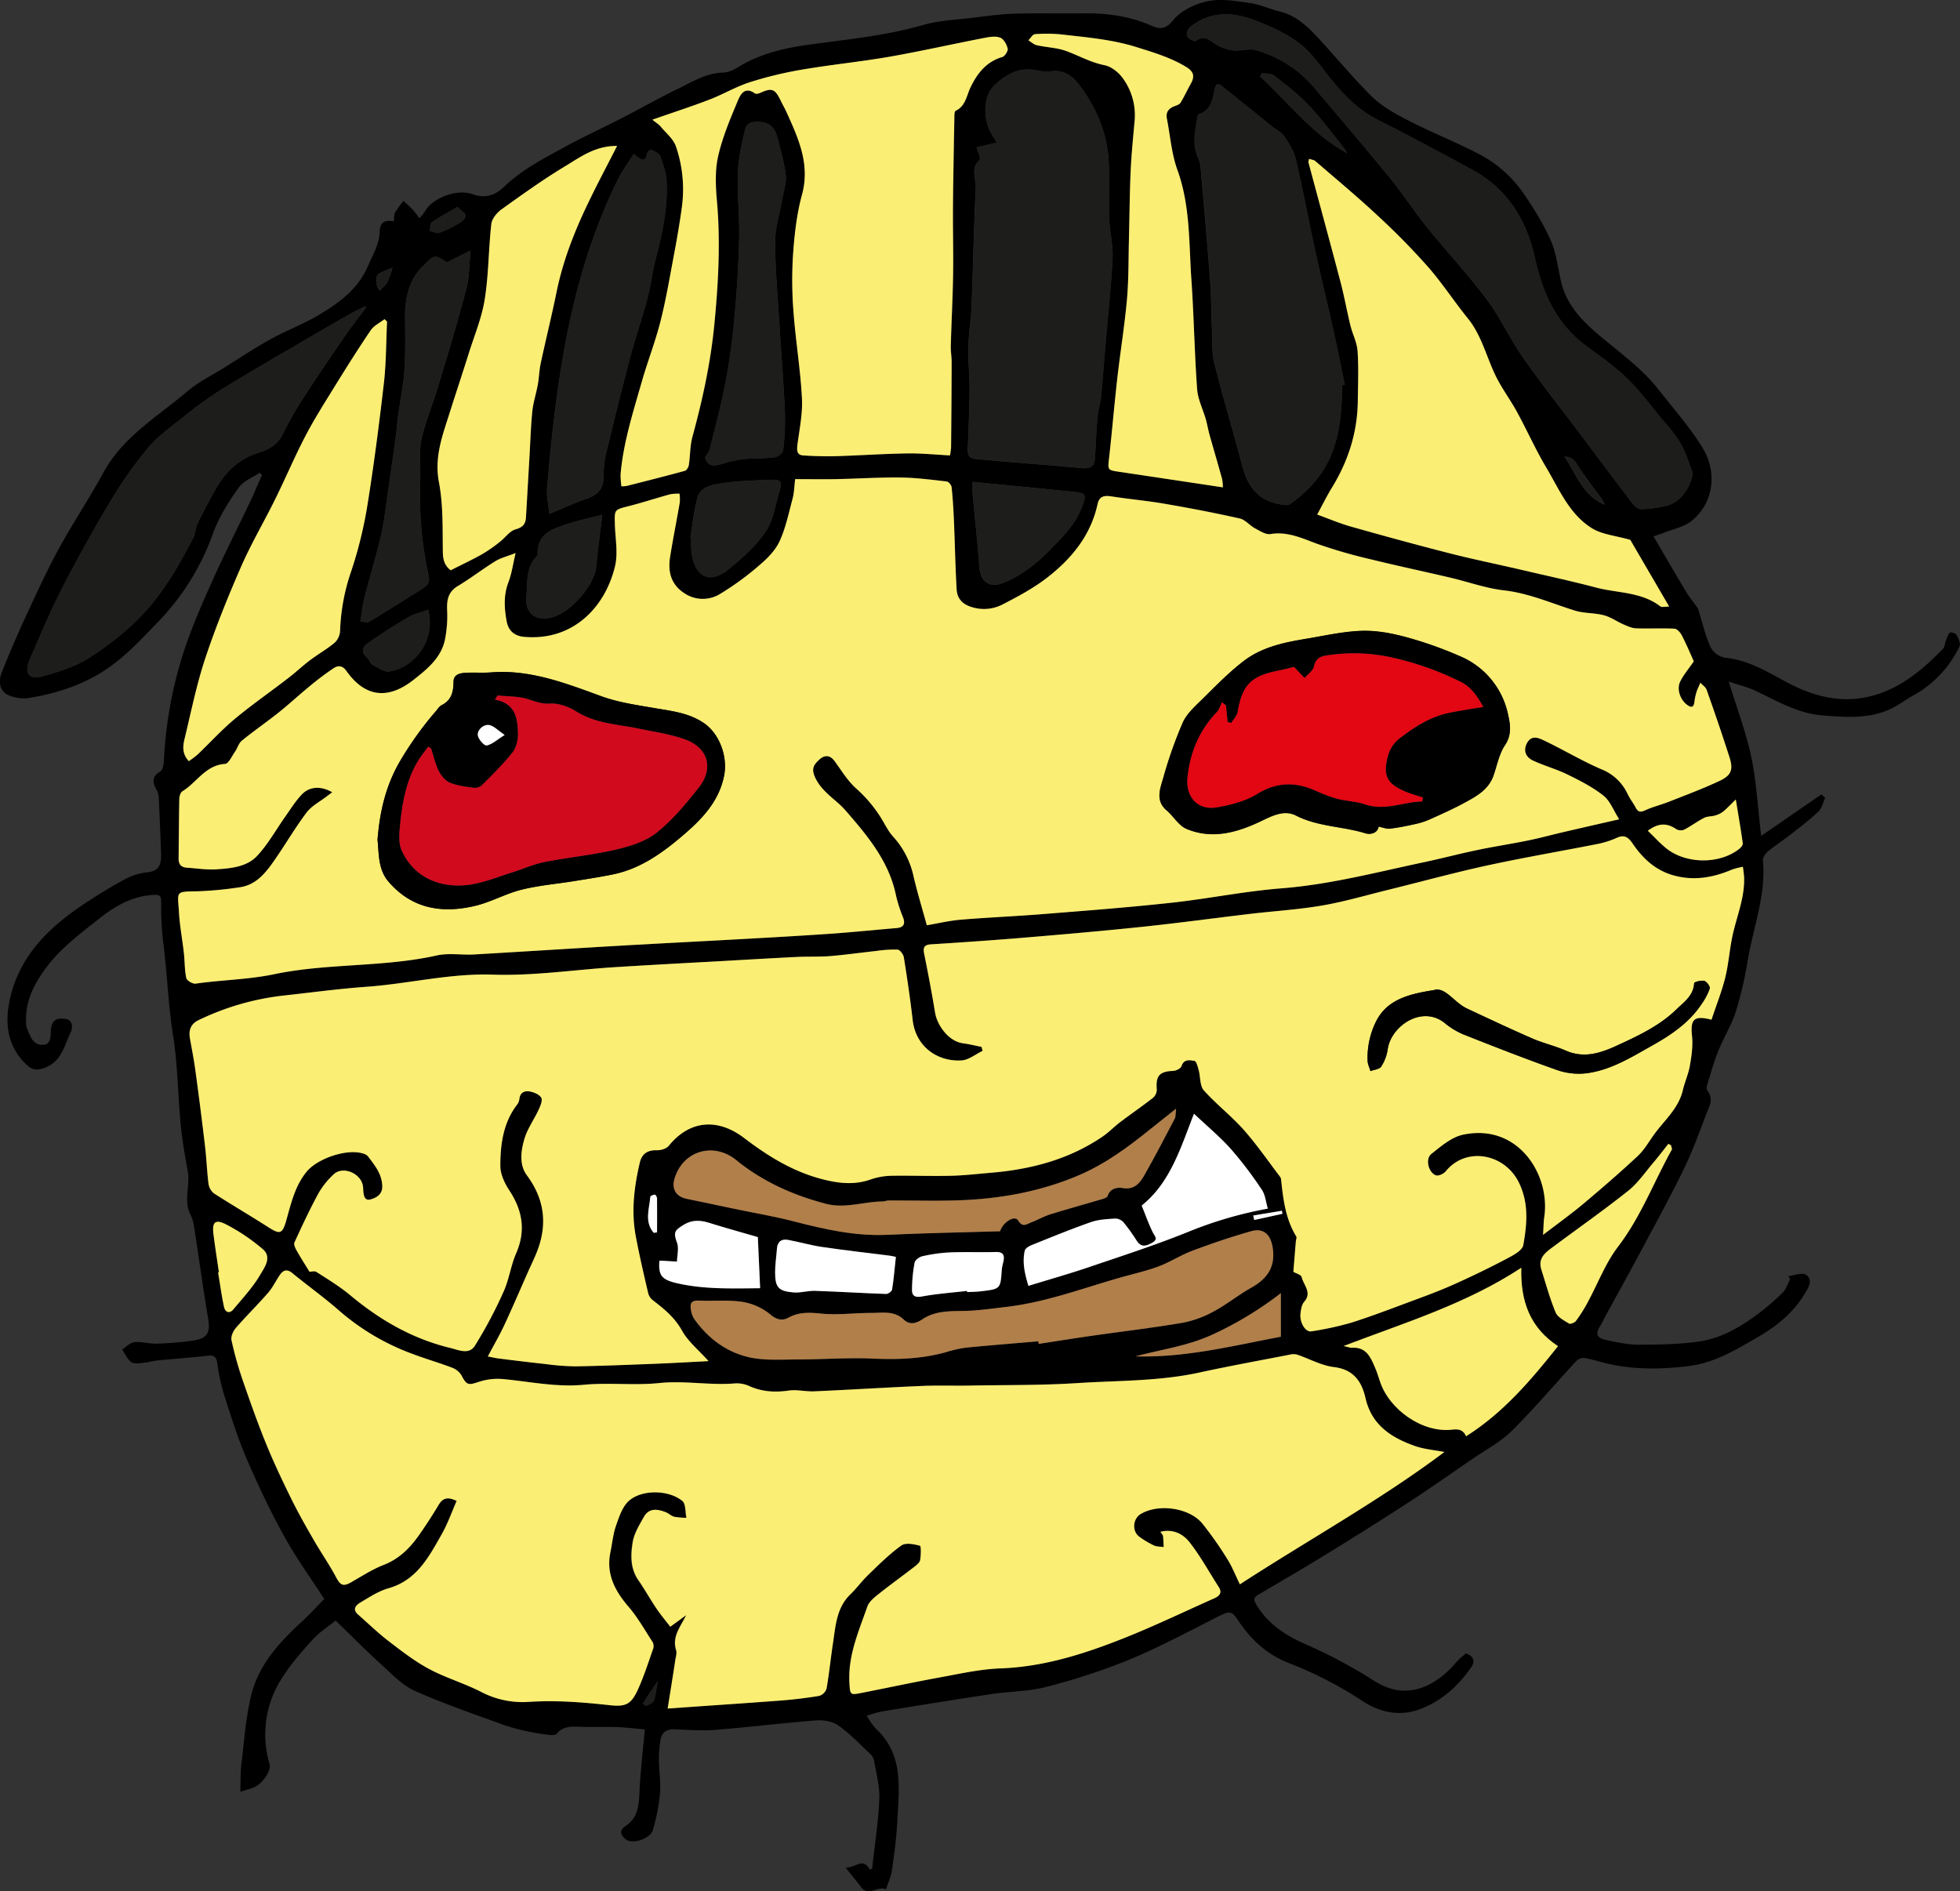 <svg xmlns="http://www.w3.org/2000/svg" viewBox="0 0 983.43 948.91"><rect x="0" y="0" width="983.43" height="948.91" fill="#333333" stroke="none"/><defs><style>.cls-1{fill:#fbee74;}.cls-2{fill:#1d1d1b;}.cls-3{fill:#b17f4a;}.cls-4{fill:#fff;}.cls-5{fill:#e30613;}.cls-6{fill:#d10a1e;}</style></defs><g id="Warstwa_2" data-name="Warstwa 2"><g id="Warstwa_1-2" data-name="Warstwa 1"><path d="M829.67,269.15c5.64,9.63,10.85,18.69,16.24,27.64,1.72,2.87,3.91,5.46,5.83,8.21a6.38,6.38,0,0,1,.67,1.82c1.9,6.06,3.3,12.35,5.94,18.07a10.67,10.67,0,0,0,7.4,5.16c11.66,1.16,21.17,7.17,31.06,12.43,13.23,7,27.15,10.59,42,6.8,14.64-3.73,25.78-13.17,36.06-23.69.93-.95.92-2.77,1.46-4.15s1-3.06,2-4c.46-.42,2.9.3,3.34,1.11.95,1.73,2.2,4.35,1.53,5.74a55.44,55.44,0,0,1-23.49,24.82c-2.88,1.61-5.58,3.56-8.45,5.21-11.65,6.68-24.24,5.61-36.9,4.62-12.39-1-22.7-7.19-33.5-12.33-3.75-1.78-7.88-2.75-13.46-4.64,4,13.24,8.65,25.26,11.27,37.7s3.29,25.43,5,39.75l30.21-20.83,1.92,1.72c-1.1,2.33-1.67,5.22-3.41,6.88-4.3,4.1-9.09,7.71-13.79,11.38-3.82,3-7.91,5.65-11.65,8.73-1.22,1-2.54,3-2.41,4.39,1.63,17.24-4.72,33.25-7.55,49.78a193.64,193.64,0,0,1-6,26c-2.19,6.86-6.14,13.14-8.85,19.86-2.22,5.51-3.81,11.28-5.57,17a3.76,3.76,0,0,0,.11,2.91c3.45,4.34.69,8.38-.74,12.2-3.53,9.39-7,18.85-11.44,27.84-7,14.37-14.76,28.41-22.3,42.53-5.44,10.19-11.06,20.29-16.59,30.43-.87,1.59-1.59,3.27-2.56,4.8-2.73,4.35-2.09,6.3,3.25,7.42s10.83,2.28,16.24,2.25c10.22-.06,20.56-.16,30.62-1.72,10.37-1.62,19.62-6.86,28.07-13.1a123.94,123.94,0,0,0,13.18-11.26c1.79-1.76,2.57-4.55,3.8-6.87l-.91-1.51c3.06-.28,7.14-1.92,9-.55,3.73,2.82.74,6.86-1,9.78-5.7,9.42-14,16-23.5,21.52-10.94,6.38-21.78,12.86-34.54,14.43-13.85,1.7-27.77,1.9-41.51-1.42-3.67-.89-7.28-2.08-11-2.68a5.29,5.29,0,0,0-3.94,1.66c-10.77,11.63-21,23.8-32.26,34.93-5.79,5.72-13.34,9.68-20.15,14.36-11.06,7.59-22,15.3-33.29,22.61-13.85,9-27.87,17.73-41.95,26.37-10.58,6.5-21.34,12.7-32,19-2.74,1.61-1.81,3.25-.54,5.32,5.83,9.51,14.83,15.23,24.6,19.48a250.64,250.64,0,0,1,34.4,18.4c14.09,8.93,27.31,4.72,38.46-6.52,1.39-1.41,2.61-3,4-4.38,1-1,2.26-1.93,3.48-2.95,3.82,1.27,4.69,4,2.66,6.9-6.67,9.61-15.17,17.27-26.3,21.26-9.86,3.54-19.59,1.35-28-4.1a196.61,196.61,0,0,0-37.28-19.24c-10.62-4.07-19-11.69-25.32-21.27-3.33-5-4.44-4.92-9.53-2.35-15,7.54-29.73,15.52-45.16,21.93a322.89,322.89,0,0,1-41.82,13.7c-8.74,2.3-18.09,2.17-27.11,3.53-18.48,2.77-36.93,5.77-55.37,8.78a61.11,61.11,0,0,0-7.51,2.17c1.61,2.23,2.89,4.8,4.86,6.65,13.84,13,11.37,29.78,10.56,46.05-.41,8.25-1.52,16.48-2.68,24.67-.46,3.2-1.91,6.25-3,9.75-4-2.21-8.67,4-12.61-1.3-2.17-2.91-4.5-5.69-7.62-9.62,5.3-.1,8.64-5.33,12.14,1l1.14-.65c1.26-11.57,3.06-23.11,3.58-34.71.28-6.31-1.52-12.73-2.55-19.08a6.45,6.45,0,0,0-1.82-3.46c-5.26-5-10.29-10.28-16.14-14.44-2.9-2.07-7.47-2.86-11.16-2.57-16.71,1.28-33.35,3.37-50.06,4.71-6.88.55-13.87.08-20.79-.23-4-.18-6.54,1.23-7.21,5.14a57.4,57.4,0,0,0-.86,9.88c.05,5.76,1,11.58.54,17.28a95.21,95.21,0,0,1-3.59,18.28c-1.21,4.22-9.77,7.07-13.08,4.92-2.92-1.89-4.06-4.69-.84-6.79,6.95-4.53,6.93-11.27,7.29-18.35.5-9.86,1.67-19.68,2.63-30.28-4.43-.4-8.95-1-13.48-1.18-6-.22-12,0-17.92-.13-4.58-.06-9.27-.83-12.77,3.42-.54.66-2.11.75-3.16.65a85.59,85.59,0,0,1-9-1.32,103.8,103.8,0,0,1-13.48-3.38C238.41,860.26,223,855,208.25,848.45c-6.38-2.85-11.64-8.5-17-13.34-7.46-6.75-14.53-13.94-22.84-22-3.47,2.83-8.05,5.73-11.56,9.6-5.65,6.22-11.32,12.65-15.69,19.78a51.94,51.94,0,0,0-5.88,42.72c.92,3.24-3.72,10-8,11.68-1.68.67-3.45,1.1-6.69,2.12.17-5,0-9.41.52-13.75,1.37-11.43,2.17-23,4.81-34.18,3.65-15.41,14-26.83,25.43-37.31,3.89-3.57,7.45-7.5,11.36-11.48C156,791.9,148.67,781.85,142.7,771c-7-12.6-13.18-25.67-18.87-38.9C119.38,721.8,116,711,112.56,700.24A104.33,104.33,0,0,1,109,683.88c-.5-3.36-1.87-4-5-3.64-8.38,1-16.79,1.55-25.19,2.38-2.28.23-4.51,1-6.8,1.18-2.07.17-4.73.65-6.15-.37-2-1.44-3.08-4.14-4.56-6.3,2-1.3,4-3.48,6.09-3.69,3.72-.36,7.58.87,11.35.74a159.81,159.81,0,0,0,18.3-1.58c7.09-1.07,8.56-4.09,7.4-11C102,647.13,100,632.54,97.77,618c-.43-2.76-.77-5.74-2-8.12-3.93-7.29-.2-15-1.56-22.33-1.42-7.67-2.78-15.37-3.53-23.13-1.43-14.92-1.5-30-3.83-44.81-2.52-16-3-32.18-5.13-48.2a149.25,149.25,0,0,1-.86-18.93c0-2.86-.63-3.6-3.62-3.47-10.86.48-19.51,5.6-27.71,12.1-9.62,7.63-19.47,14.92-26.81,25-5.91,8.14-10.2,16.71-9.6,27.09a7.36,7.36,0,0,0,.27,2.46c1.66,3.75,2.82,8.58,7.82,8.61s4-5.37,4.36-8.09c.7-4.83,3.36-5.37,6.89-5,4.76.51,3.83,5.13,2.93,7-3.16,6.45-4.49,14.32-12.66,17.48-3.56,1.37-6.2,1.47-9-1.07-9.11-8.3-11.27-19-9.31-30.39,4-23.16,19.17-38.31,37.8-50.65C49,449,56.07,444.72,63.31,440.83a30.86,30.86,0,0,1,10.93-3.19c5.84-.66,6.7-4.46,6.57-9-.25-9.12-.68-18.24-1.1-27.35a9.89,9.89,0,0,0-.77-4.29c-2.2-3.85-3.39-7.05,1.6-10,1.29-.75,1.61-3.81,1.72-5.85a208.72,208.72,0,0,1,10.81-56.76c4-11.71,9.05-23.08,14.13-34.37,5.6-12.45,11.82-24.62,17.68-36.94,2.31-4.85,4.38-9.79,6.57-14.69l-1.12-1.21c-3.55,2.4-8.1,4.08-10.44,7.35-5.24,7.27-10,14.74-13.17,23.56a123.35,123.35,0,0,1-28,44.56c-9.23,9.58-18.15,19.25-29.92,26C37.89,344.89,26.22,348.33,14,350.3a19.8,19.8,0,0,1-8.84-1.12c-4.78-1.56-6.48-6.32-4.2-12,3.47-8.67,7.11-17.29,11-25.76,5.47-11.8,10.83-23.68,17-35.09,7.25-13.35,15.71-26,23-39.36,9.88-18,27.31-28.06,42.2-40.73,5.37-4.57,11.9-7.79,18-11.56,7.81-4.88,15.49-10,23.54-14.46C144,165.63,153,162.32,161,157.43c9.71-5.92,18.76-12.64,23.62-23.92,2.44-5.68,5.71-11,5.89-17.27.14-4.74,2.52-6,7.1-5.18.2-1.64,0-3.27.63-4.44a53.33,53.33,0,0,1,4.21-5.82c1.48,1.39,3,2.69,4.42,4.17s2.38,3,3.56,4.53a27.68,27.68,0,0,0,3.1-3.87C216.9,99.7,228.94,94.55,237,97.4c6.81,2.41,11.56.46,16-3.77,8.84-8.48,19.59-14,30.12-19.75,9.79-5.38,20-10,29.92-15.16,9.09-4.67,18-9.74,27.18-14.18,7.24-3.49,14.16-7.94,22.7-8.13,2.48-.06,5.16-1.32,7.36-2.67,10.91-6.7,22.92-9.58,35.44-11.31C424.87,19.78,444.18,18,463,12.59c8.33-2.4,17.29-2.69,26-3.77,6.57-.82,13.16-1.76,19.76-1.95,11.81-.33,23.64-.06,35.46-.18,11.53-.12,22.67,1.49,33.35,6.12,4,1.74,7,2.35,11-2.59S599.55,2,605.86.63c6.68-1.42,14.09-.13,21.06.85,5.16.72,10.07,3,15.17,4.29C649,7.45,654.32,11.68,659,16.52c9.91,10.38,18.94,21.62,29.12,31.71,4.95,4.9,11.38,8.59,17.67,11.81,11.63,6,23.81,10.89,35.47,16.82a62.21,62.21,0,0,1,23.67,20.91c5,7.39,9.79,15.06,13.29,23.2,2.82,6.56,3.49,14,5.24,21.07,2.47,9.89,8.83,17.3,16.18,23.8,11.07,9.8,23.36,17.86,32.79,29.95,7.49,9.59,15.68,18.77,22,29.19,6.73,11.14,6.18,26.59-5.55,36.28-3.9,3.23-9.64,4.24-14.56,6.24C832.91,268,831.52,268.49,829.67,269.15Zm29.08,242.49c2.28-6.86,5-13.71,6.78-20.8,1.69-6.71,2.18-13.71,3.56-20.51,2-9.89,6.24-19.32,6-29.66,0-1.92-.39-3.84-.6-5.76a37.1,37.1,0,0,0-5.49,1.4c-9.73,4.14-19.64,5.82-30,2.71-8.61-2.58-14.77-8.37-19.68-15.52-2.13-3.1-4-5-8-3.18a45,45,0,0,1-9.43,3.07c-18.53,3.67-37.16,6.82-55.61,10.83-16.81,3.66-33.43,8.23-50.15,12.34-10.93,2.7-21.78,5.89-32.85,7.79-11.87,2-24,2.75-35.93,4.17-17.92,2.11-35.8,4.56-53.75,6.45-19.62,2.07-39.29,3.78-59,5.43-15.84,1.33-31.69,2.39-47.54,3.42-3.55.23-4,1.75-3.36,4.85,2,9.76,3.84,19.55,5.44,29.38,1,6.12,6.58,14.44,14.05,15.42,3.12.41,6.19,1.19,9.28,1.8.17.66.35,1.31.52,2-3.52,1.67-7,4.58-10.58,4.79-12.39.69-23-7.18-24.5-20.24-1.2-10.52-2.76-21-4.43-31.48-.24-1.49-2-3.8-3.14-3.88a60.77,60.77,0,0,0-10.83.7c-7.74.83-15.46,1.94-23.22,2.57-5.44.44-10.93.14-16.38.41-13.44.66-26.87,1.46-40.31,2.22-17.08,1-34.16,1.84-51.23,2.92-20.37,1.3-40.79,4.42-61.09,3.74-21.57-.72-42.19,4.56-63.33,6.08-14.19,1-28.32,3-42.47,4.5A131.4,131.4,0,0,0,99.65,511.8c-3.87,1.82-5.08,4.95-4.39,9,.9,5.22,2,10.41,2.67,15.65q2.59,19.09,4.88,38.22c.76,6.41,1,12.88,1.8,19.27a7.42,7.42,0,0,0,2.74,4.8c9,5.82,18.28,11.23,27.31,17,5.72,3.66,7,3.39,8.88-3.17,2.48-8.68,4.32-17.54,10.37-24.8,5.48-6.58,20-11.52,28.08-9.08a5.14,5.14,0,0,1,2.58,1.39c3.33,4.46,7,8.68,7.21,14.81.2,4.55-3.22,6.14-5.94,6.89-3.18.89-3.49-2.54-3.61-5.1a11.38,11.38,0,0,0-.33-2.47c-1.65-6-10.12-9.13-14.45-5.07a39.61,39.61,0,0,0-7.72,9.65c-4.34,8-8.19,16.28-12,24.56-.46,1,.41,2.86,1.09,4.07,2,3.61,4.29,7.11,6.47,10.66.69,0,2.47-.55,3.48.09,5.78,3.72,11.71,7.32,17,11.71,14.73,12.29,30.91,21.69,49.65,26.28,4.33,1.06,9.81,3.85,12.85-1a224.9,224.9,0,0,0,14.36-27.05c2.78-6.13,3.64-13.12,6.33-19.3,4.93-11.36,3.22-21.48-3.42-31.56-2.35-3.57-4.52-8.14-4.51-12.25,0-10.62,1.36-21.23,8-30.26a6.49,6.49,0,0,0,1.53-3.08c.21-3.35,2.43-4.52,5.06-4.08,2.17.36,4.91,1.48,5.93,3.16.78,1.27-.43,4.09-1.3,6-2.28,4.93-5.61,9.49-7.13,14.62-1.78,6-2.72,13,1.21,18.29,8.65,11.68,10.39,24,5.46,37.35-1.42,3.83-3.28,7.5-4.93,11.25-3.87,8.73-7.6,17.53-11.64,26.17-2.49,5.32-5.44,10.42-8.47,16.16,2.23.44,3.8.85,5.4,1,7.74,1,15.48,1.93,23.24,2.75a124.31,124.31,0,0,0,15.27,1.19c13.36-.21,26.71-.77,40.07-1.29,8.71-.35,17.42-.86,26.76-1.33-5.06-5.66-10.3-9.86-13.31-15.3-3.69-6.64-9.06-11-14.75-15.33a6.65,6.65,0,0,1-2.24-3.53c-2.19-9.48-4.42-18.95-6.21-28.51-2.33-12.39-.85-24.69,2-36.83,1-4.42,3.88-6.42,8.65-6.25,2,.07,4.82-.77,6-2.23,10.78-13.26,24.93-13.74,37.85-3.9,11.57,8.83,23.75,16.41,37.81,20.28,8.27,2.28,16.82,3.54,25.42.58A34.09,34.09,0,0,1,446.85,590c10.06-.22,20.14.2,30.2,0,6.92-.17,13.84-1,20.75-1.57,19.83-1.7,38.63-6.66,55.31-18,3.26-2.21,6-5.12,9.18-7.5,5.39-4.08,11-7.9,16.3-12.07a5.6,5.6,0,0,0,1.88-4.14c-.59-6.88,1.35-9.08,8.16-9.34,1.5-.06,3.87-1.23,4.25-2.4,1.24-3.79,4.25-3,6.53-2.62.91.13,1.63,2.94,2.09,4.62.91,3.4.5,7.82,2.55,10.13,6.2,7,13.76,12.79,20,19.78,6.6,7.44,12.26,15.71,18.31,23.64a2.9,2.9,0,0,1,.49,1.39c1,9.92,2.24,19.78,7.62,28.56.33.54-.15,1.56-.22,2.37-.43,5.13-.84,10.27-1.26,15.32,1.34.81,3.93,1.48,4.19,2.66.88,4,5.37,7.73,1.23,12.43-1.2,1.36-1.55,3.67-1.81,5.61-.63,4.59,2.39,9.73,5.46,9.18a161.3,161.3,0,0,0,19.77-4.38c10-3.15,19.82-6.92,29.66-10.58,7.26-2.69,14.54-5.35,21.6-8.5,8.89-4,17.68-8.21,26.3-12.75,3.41-1.79,8.43-4.3,8.94-7.16,1.86-10.44,2.88-20.95-2.21-31.38-7.17-14.67-26.56-18.16-36.71-5.63-1,1.25-3.66,2.47-4.93,2-3.78-1.38-5.43-8.24-2.28-10.73,4.84-3.85,10.11-8.41,15.85-9.64,27.81-5.93,44,20.25,40.81,41.25-.38,2.53-.36,5.11-.61,9,7.51-5.76,14.16-10.51,20.4-15.74,9.18-7.69,18.25-15.55,27-23.73,3.32-3.1,5.68-7.24,8.37-11,5.15-7.12,12.22-13,14.35-22.09,1-4.17,2.83-8.16,3.55-12.36.84-4.84,1.58-9.9,1.08-14.74C848.1,511.47,849.81,509.36,858.75,511.64ZM812.42,411.08c-2.92-4.57-4.59-9.31-7.93-11.95-5.39-4.27-11.71-7.49-17.94-10.54-5.57-2.73-11.66-4.36-17.29-7-4.09-1.91-5-5.5-3-9,2.37-4.08,6-2.27,8.68-1,9.6,4.59,18.77,10.11,28.52,14.32a24.33,24.33,0,0,1,13.2,12.44c1.11,2.35,2.79,4.43,4,6.73s2.27,2.58,4.69,1.47c3.85-1.77,8-2.77,12-4.33,8.53-3.38,17.16-6.57,25.45-10.48,5.87-2.77,6.9-5.66,5-11.72-3.63-11.4-7.56-22.71-11.52-34-.45-1.27-1.9-2.19-3.12-3.54-.89,2.12-1.58,3.45-2,4.86a29,29,0,0,0-1,4.8c-.33,2.81-1.56,3-3.63,1.48-3.51-2.59-5.38-7.93-3.43-11.85,1.67-3.34,4.17-6.26,6.75-10-1.68-3.68-3.67-8.43-6-13-.74-1.44-2.39-3.31-3.72-3.38-6.39-.33-12.83.05-19.23-.18-2.12-.08-4.28-1.08-6.28-1.95-3.35-1.46-6.45-3.71-9.92-4.62-4.73-1.24-9.9-.89-14.54-2.34-11.78-3.67-23-8.72-35.58-10.15-9.08-1-17.91-4.26-26.88-6.36-13.17-3.09-26.41-5.87-39.53-9.12a253.88,253.88,0,0,1-27-7.76c-7.73-2.84-15-6.46-23.68-5-2.36.38-5.27-1.52-7.69-2.82-2.72-1.46-5-4.38-7.77-5-12.44-2.8-25-5.2-37.54-7.36-8.87-1.53-17.86-2.34-26.75-3.71-3.59-.55-6.16-.22-7.05,3.9-3.43,15.74-13.1,27.43-25.37,36.91-6.88,5.33-14.73,9.52-22.5,13.51a20.3,20.3,0,0,1-11.22,2.05c-7.7-1-11.29-4.24-11.62-9.78-.67-11.42-.86-22.88-1.35-34.31-.24-5.64-.58-11.27-1.16-16.87-.11-1.08-1.49-2.79-2.43-2.9-7.73-.87-15.48-1.88-23.23-2-10.74-.12-21.49.59-32.23.81-6.77.14-13.54,0-20.61,0-.47,3.78-.5,6.79-1.25,9.61-1.94,7.29-3.48,14.82-6.59,21.61-2.12,4.62-6.17,8.66-10.14,12a141.42,141.42,0,0,1-19.57,14.29,16.48,16.48,0,0,1-17.94-.13c-6.93-4.38-8.52-10.91-7.32-18.38,1.46-9.14,3.29-18.22,4.86-27.34a21.76,21.76,0,0,0-.14-4.33,22.23,22.23,0,0,0-4.64.28c-7,1.93-13.92,4.23-21,6s-7,1.58-6.81,8.85,1.69,14.64.07,21.36c-5,20.7-21.25,37.46-45.48,35.35-4.95-.43-8-3-8.87-7.77-1.23-6.65-1.62-13.14.9-19.72,1.63-4.23,2.23-8.86,3.58-14.57-4.23,1.67-7.53,2.46-10.27,4.15C242,285.6,236.1,290.21,229.7,294c-4.91,2.94-5.63,7-5.42,12.12a61.42,61.42,0,0,1-1.07,14.71c-1.9,9.23-8.88,14.83-15.85,20.32-12.78,10.07-24.36,8.64-33.62-4.51-2-2.79-4.23-2.81-6.37-1.41a144.8,144.8,0,0,0-12.12,9.12c-5.22,4.26-10.15,8.87-15.41,13.07-6.09,4.85-12.52,9.29-18.56,14.2-1.59,1.3-2.19,3.76-3.44,5.55-1.54,2.21-3.18,6-5,6.12-9.86.64-14.18,9.36-21.39,13.73-1,.59-1.52,2.58-1.55,3.93-.22,9.92-.23,19.85-.35,29.78,0,2.79,1.19,4.41,4,4.61,5,.34,10,1.16,14.91.84,7.28-.47,15.21-1.19,20.37-6.64,5.61-5.94,9.64-13.36,14.42-20.1,2.59-3.64,5-7.49,8-10.71,4-4.18,9.64-4.47,15.38-1.23-1,.76-1.85,1.36-2.66,2-3.47,2.69-7.67,4.82-10.22,8.2C148,415.51,143.05,424,137.45,432c-4.32,6.16-9.11,12.14-17.28,13.23a184.84,184.84,0,0,1-21.12,2c-11.48.21-9.86-.18-9.21,11.15.38,6.6,1.68,13.14,2.41,19.72.48,4.23.33,8.56,1.23,12.68.27,1.26,3.23,3,4.71,2.78,13.11-1.89,26.33-2,39.45-4.74,26.8-5.59,54.62-3.4,81.51-9.4,6-1.34,12.54-.15,18.8-.5,24.72-1.41,49.42-3,74.13-4.45,20.07-1.16,40.14-2.14,60.21-3.27,15.08-.84,30.16-1.68,45.22-2.73,10.76-.75,21.48-1.88,32.22-2.78,3.56-.3,4.64-1.9,3.4-5.3a73.77,73.77,0,0,1-3.5-10.79c-3.45-17.35-14.38-30.32-25.46-43-5-5.71-12-9.24-15.38-16.93-1.91-4.4,0-6.34,2.2-8.43,2.34-2.26,5.24-2.74,7.68.56,3.48,4.72,6.57,9.95,10.86,13.79A67,67,0,0,1,443,411.9c1.58,2.71,3.07,5.59,5.17,7.86a42.93,42.93,0,0,1,10.24,20c1.89,8.1,4.34,16.06,6.64,24.46,5.37-.9,11.19-2.3,17.08-2.8,13.55-1.14,27.14-1.68,40.69-2.77,21.63-1.74,43.28-3.37,64.85-5.72,18.52-2,36.86-5.8,55.41-7.25,24.26-1.9,47.6-8.06,71.21-13.06,8.9-1.88,17.71-4.22,26.62-6.08,8.46-1.77,17-3.07,25.48-4.8,5.94-1.2,11.8-2.81,17.7-4.18C793.25,415.46,802.45,413.37,812.42,411.08ZM335,857.26c19.84-1.4,38-2.6,56.22-4,6.6-.51,13.2-1.28,19.72-2.38a5.6,5.6,0,0,0,3.67-3.65c1.32-7.48,2.05-15.06,3.2-22.57,1.34-8.79,1.71-17.92,8.79-24.76,3.21-3.1,5.85-6.79,9.07-9.87,5.31-5.1,10.55-10.37,16.5-14.61,2.1-1.5,6.32-.69,9.27.13.7.2.52,4.73.14,7.17-.19,1.2-1.61,2.39-2.72,3.25-6,4.67-12.26,9.13-18.23,13.89-2.16,1.73-4.69,3.78-5.54,6.21-4.31,12.41-9.76,24.59-9,38.26.33,5.89.32,6.2,5.71,5.14,13.34-2.61,26.64-5.48,40-7.92,9.95-1.81,20-4.08,30-4.45,21.6-.77,41.71-7.14,61.43-14.94,15.53-6.15,30.62-13.41,45.88-20.21,2.57-1.14,4.2-2.73,2.23-5.77-4.81-7.46-9.06-15.35-14.52-22.3-3.17-4-8.11-7-14.67-5.31.68,1.08,1.23,1.58,1.3,2.13.2,1.82.23,3.67.32,5.51-1.65-.24-3.47-.13-4.92-.81a45.93,45.93,0,0,1-7.26-4.33c-3.76-2.68-3.39-8.94.55-11.36,8.8-5.41,24.43-3.34,31,4.67a177.76,177.76,0,0,1,12.59,17.91c2.35,3.68,3.94,7.85,6.27,12.63,34.82-22.61,70.5-42.26,102.61-66.41-5.15-1-10.17-1.36-14.76-3-11.78-4.16-21.69-10.44-24.79-23.93-1.92-8.37-5.95-14.47-15.91-15.68-6.32-.77-12.31-4.19-18.5-6.26a7.91,7.91,0,0,0-3.83.08c-15.07,2.93-30.19,5.67-45.2,8.94-20.1,4.39-40.59,4-60.92,5.27-17.78,1.16-35.65.93-53.48,1.24-8.2.15-16.42-.15-24.61.2-18.06.77-36.11,1.91-54.16,2.71-4.25.19-8.63-1-12.78-.39-6.94,1-13.43.63-19.88-2.28a15.13,15.13,0,0,0-7.23-1.3c-12.62,1-25.14-1.52-37.86-.19-12.5,1.3-25.3-.32-37.82.86-13.67,1.3-26.77-1.51-40.12-2.81a30.68,30.68,0,0,0-12.49,1.34c-5.42,1.84-6.24,1.8-8.9-3.33a9.41,9.41,0,0,0-4.82-3.79c-6.79-2.57-13.79-4.58-20.57-7.18a117.56,117.56,0,0,1-35.92-21.38c-7.54-6.61-15.73-12.46-23.49-18.82-2.85-2.33-4.74-1.46-6.46,1.13-1.94,2.89-3.47,6.12-5.73,8.72-5.24,6-11,11.61-16.17,17.63-1.36,1.56-2.59,4.29-2.2,6.12a176.87,176.87,0,0,0,5.57,19.93c3.66,10.7,7.45,21.38,11.71,31.85,3.8,9.34,8.12,18.48,12.58,27.54,3.5,7.12,7.44,14,11.4,20.93,3.65,6.35,7.86,12.38,11.29,18.83,2.11,4,3.51,4.69,7.62,2.33,5.3-3,10.51-6.42,16.16-8.62,7.7-3,13.08-8.34,17.63-14.78q5.31-7.5,10-15.39c2.15-3.58,4.7-4.06,9-1.94-2.54,5.74-4.55,11.52-7.51,16.76-6.43,11.36-12.52,23-26.73,27.08-5,1.42-9.56,4.48-14.11,7.16-2.16,1.27-4.08,3.35-1.1,6,5.06,4.43,9.89,9.16,15.21,13.24,6.56,5,13.17,10.18,20.4,14.06,8.42,4.51,17.8,7.21,26.29,11.6a45,45,0,0,0,23.95,4.94c13.62-.88,27.06.21,40.53,1.69,7.65.84,10.52-.33,13.87-7.62,3.08-6.7,5.32-13.79,7.78-20.77a4.34,4.34,0,0,0-.33-3.37c-3.85-6-7.36-12.26-12-17.61-7-8.1-11.41-16.61-9.1-27.58.92-4.38,1.3-8.94,2.77-13.12,1.55-4.4,3.17-9.48,6.42-12.43,6.49-5.87,20-5.68,26.87,0,1.79,1.48,1.43,5.56,2.06,8.45a34.81,34.81,0,0,1-6.08-.51c-1.55-.39-2.84-1.73-4.37-2.31-4.11-1.58-8.33-2.21-10.9,2.38-2.26,4-4.9,8.27-5.61,12.7-1,6.39-1.29,13.1,2.82,19,3.19,4.61,5.91,9.54,9.05,14.19,2.16,3.21,4.68,6.18,7,9.21l7.94-5.79c-2.78,5.89-7.15,10.62-5,17.63.45,1.45-.18,3.27-.43,4.89C337.69,840.73,336.43,848.51,335,857.26ZM311.79,244a18.23,18.23,0,0,0,2.66-.15c9.77-2.48,19.55-4.93,29.26-7.6.88-.24,1.78-1.84,2-2.93.72-4.73.57-9.67,1.83-14.24,5.11-18.6,9.2-37.4,11-56.61,2-20.51,3.11-41,1.26-61.68-.66-7.39-1-15.19.6-22.33,2.12-9.45,6-18.56,9.73-27.56,1.32-3.17,3.44-7.82,8.76-4,.55.39,1.87.06,2.66-.3,5.82-2.63,7.37-2.06,10.23,3.85,1,2.07,2.16,4.08,3.11,6.18,5.9,13.07,11.76,25.89,7.59,41.13-2.62,9.6-3.75,19.73-4.46,29.7a201.36,201.36,0,0,0,.21,29.06c1.07,14.47,3.48,28.84,4.24,43.31.41,7.82-1.28,15.78-2.31,23.65-.36,2.76-.13,4.87,3,5.05,5.59.33,11.22.51,16.81.35,11.77-.35,23.52-1.18,35.29-1.37,7.08-.11,14.18.62,21.49,1a37.53,37.53,0,0,0,.54-4.2q.19-21.21.29-42.43c0-2.78-.52-5.57-.44-8.35.33-12,1-23.91,1.17-35.87.18-11.26-.16-22.53-.07-33.8.13-15.36.44-30.71.72-46.07,0-.75.17-2,.63-2.19,5-2.38,5.43-7.57,7.48-11.8,3.38-7,7.88-12.85,15.92-15.19,1.28-.38,3-3,2.7-4.22-.48-2.07-2-4.78-3.72-5.47-2.28-.88-5.29-.41-7.87.09-15.88,3.09-31.68,6.67-47.61,9.45-14.51,2.53-29.2,4-43.72,6.44a191.91,191.91,0,0,0-26.36,6.33c-7.08,2.26-13.62,6.16-20.58,8.84-9,3.46-18.19,6.43-28.46,10,2.25,1.84,3.38,2.5,4.16,3.45,2.69,3.23,6.36,6.17,7.65,9.92a66.22,66.22,0,0,1,3,30.43c-1.15,8.62-2.69,17.2-4.3,25.75-2,10.69-3.83,21.45-6.53,32-2.58,10.08-6.4,19.83-9.26,29.84-4.36,15.27-9.25,30.45-10.66,46.41A38.73,38.73,0,0,0,311.79,244ZM818,270.88c-7.5-2.15-14.15-2.67-19.22-5.78-11.45-7-16.51-19.58-23.07-30.6-5.33-8.95-9.58-18.53-14.56-27.69-2.92-5.36-6.53-10.34-9.46-15.69-5.59-10.2-7.73-22-15.26-31.36-6.85-8.47-12.81-17.68-20-25.86a352.53,352.53,0,0,0-25.05-25.51C681.24,98.89,670.53,90,660,80.85c-.75-.65-2-.74-3.17-1.15-.17.89-.42,1.4-.31,1.81,5.41,20.2,10.92,40.37,16.24,60.6,1.84,7,3.08,14.14,4.8,21.17,1.06,4.33,3.29,8.51,3.59,12.85.58,8.31.21,16.68.12,25-.17,15.57-4.66,29.86-12.74,43.13-2.79,4.57-5.17,9.39-7.64,13.91,5.88,2.11,11.36,4.45,17,6.06,16.35,4.62,32.74,9.12,49.2,13.32,11.83,3,23.8,5.47,35.7,8.22,12.65,2.94,25.36,5.67,37.91,9,10.87,2.89,22.85,2.09,32.43,9.51.66.52,2.07.07,4.38.07C830.47,292.23,823.9,281,818,270.88Zm-328-197c.49,2,2.29,5.62,1.46,6.39-4.62,4.23-1.68,9.19-1.89,13.65-.93,19.84-1.33,39.7-2.11,59.55-.28,7-1.45,13.93-1.62,20.9s.68,13.9.63,20.84c-.08,10.08-.5,20.15-.91,30.22-.13,3.12,1.1,4.66,4.19,4.91,4.47.36,8.92.84,13.38,1.21,12.95,1.09,25.91,2,38.84,3.27,5.57.55,7.23-.52,7.5-6.06.34-6.74.66-13.49,1.25-20.21.26-3.05,1.39-6,1.7-9.06.82-8.28,1.4-16.59,2.11-24.89,1.27-15,2.92-30,3.68-45,.34-6.67-1.46-13.42-1.7-20.15-.33-9.55.29-19.15-.25-28.69-.81-14.25-6.3-27-14.86-38.25-3.12-4.12-7.29-7.3-13.14-6.84a23,23,0,0,1-7.27-.17c-9.24-2.32-16.57,1.81-22.43,7.75-5.56,5.64-5.25,17.08-.91,24.17l2.52,4.14Zm183.4,119.43,1.32-.24c-1.8-8.69-3.5-17.41-5.43-26.08-3.14-14.11-6.57-28.16-9.64-42.29-3.24-14.87-6-29.85-9.45-44.66-1-4.13-3.44-8-5.85-11.64-1.39-2.08-4.06-3.28-6.11-4.93-8.37-6.74-16.69-13.54-25.11-20.21-1.66-1.32-3-1.61-3.63,1.46-1.09,5-1.76,10.63-8,12.57-.33.11-.62.8-.69,1.25-1,6.85-2.86,13.7.28,20.52a14.72,14.72,0,0,1,1.28,4.72c1.68,19.16,3.38,38.32,4.83,57.5.58,7.76.5,15.57.84,23.35.26,5.91-.16,12,1.25,17.67,4.26,17.09,9.48,33.93,13.89,51,2.6,10.07,7.5,17.49,18.31,19.58,1.86.36,4.41,1,5.65.15,7.44-5.25,13.83-11.55,18.3-19.69C672.42,220.75,673.11,207.06,673.46,193.26Zm175.91,44c-2-5-3.41-10.25-6.08-14.82-2.8-4.8-6.69-9-10.26-13.32-5.45-6.58-10.57-13.52-16.7-19.41s-13.18-10.87-20.09-15.9C781,162.72,774,147.07,770.12,129.31,765.88,110,756,94.38,738.05,84.79,722.5,76.46,707,68,691.24,60.09,681.17,55,673.87,47.2,667,38.69c-3.09-3.85-6-7.89-9.29-11.56-7.47-8.31-17.55-12.77-27.55-16.74C619,6,607.45,5.3,597.21,13.5c-1.15.92-2.09,3.56-1.58,4.74S599.36,21,600,20.51c4.73-3.49,7.44.38,10.9,2.26a22.14,22.14,0,0,0,8.21,2.55c3.59.34,7.52-1.11,10.85-.19a59.19,59.19,0,0,1,29.91,19.42C672.34,59.38,685,74.08,697.22,89.09c6.7,8.22,12.49,17.17,19.15,25.42,9.68,12,20.28,23.26,29.5,35.58,6.86,9.17,11.68,19.85,18.25,29.26,9.16,13.1,19.12,25.65,28.73,38.43,8.72,11.61,17.39,23.26,26.21,34.79,1.05,1.36,3,3,4.47,2.92a60.61,60.61,0,0,0,12.78-1.76C843.14,252,848.34,244.7,849.37,237.24ZM194.2,161.33l-1.29-1.19c-2.34,1.84-5.32,3.24-6.91,5.58-6.41,9.47-12.5,19.16-18.51,28.89-4.94,8-10,16-14.32,24.3-5.37,10.32-9.92,21.07-15.07,31.52-5.66,11.46-12.18,22.52-17.28,34.22-6.6,15.14-12.81,30.52-18,46.19-4.34,13.12-7,26.8-10.31,40.27-.88,3.66-1,7.42,2.24,10.79a50.15,50.15,0,0,0,4.5-3.41c6.23-5.95,12-12.38,18.66-17.87,8.76-7.29,18.16-13.83,27.21-20.79,3.76-2.89,7.25-6.14,11-9s8.25-5.37,12-8.55a9,9,0,0,0,2.53-6,101.5,101.5,0,0,1,5.15-28.45A211.42,211.42,0,0,0,184,255.41c3.41-20.88,6.12-41.89,8.55-62.91C193.79,182.19,193.71,171.73,194.2,161.33Zm-10.52-7-.43-.62c-2.44,1.21-4.95,2.31-7.31,3.65q-13.38,7.64-26.67,15.42c-12.9,7.57-25.9,15-38.59,22.92a218.29,218.29,0,0,0-19.61,14.26c-5.94,4.71-12.27,9.26-17,15a212.13,212.13,0,0,0-18.66,26.61Q42.61,272.89,31.24,295c-6,11.63-11,23.72-16.25,35.71-3,7-.56,10.59,6.52,8.61,8.38-2.35,17.09-5.13,24.25-9.86,10.54-7,20.45-14.75,29-24.7,9.16-10.69,15.75-22.51,22.12-34.7,1.18-2.26,1.18-5.12,2.3-7.42,2.89-5.93,5.92-11.8,9.2-17.51,4.93-8.56,11.63-15,21.43-18,4.86-1.51,9.39-3.84,11.92-9a169.19,169.19,0,0,1,9.75-17.32c6.79-10.54,13.84-20.92,20.95-31.25C176,164.31,179.91,159.36,183.68,154.31Zm126-81.1c-11.23,0-18.58,5.72-26.14,10.27-11,6.63-21.46,14.14-31.89,21.63-2.32,1.67-4.79,4.71-5.09,7.36-1.42,12.57-1.35,25.33-3.31,37.79-1.45,9.17-5.14,18-7.95,26.92-3.11,9.9-6.4,19.75-9.53,29.65-3.62,11.43-7.92,22.4-5.48,35.21,2.17,11.43,1.78,23.4,1.95,35.13.06,4.06,1.15,6.89,3.94,9,5.49-2.79,10.78-5.27,15.87-8.13a74,74,0,0,0,8.76-6.12c2.69-2.06,4.9-5.41,7.87-6.27,3.65-1,5-2.72,5.24-6,.57-9.5,1.1-19,1.65-28.5.48-8.19.72-16.4,1.52-24.55.45-4.57,1.95-9,2.77-13.57.64-3.57.72-7.26,1.48-10.8,2.53-11.79,5.45-23.5,7.86-35.32,3.23-15.83,9.06-30.71,16-45.17C299.66,92.39,304.51,83.27,309.63,73.21ZM613.57,244.53a22.3,22.3,0,0,0-.39-4.24c-2-7.44-4.24-14.85-6.33-22.29-.7-2.53-1.12-5.14-1.84-7.66-1.45-5.06-4-10-4.35-15.15-1.32-18.32-1.6-36.72-2.88-55.05s-.54-37-7-54.83c-2.95-8.16-3.59-17.14-5.28-25.75-.62-3.14.76-5.08,3.63-6.21,1.14-.45,2.62-.87,3.18-1.77,1.91-3.09,3.43-6.43,5.2-9.61,2.06-3.72,1.45-6.1-2.5-8.47-7.76-4.67-16.15-7.16-24.72-9.85-12.38-3.89-25-4.9-37.67-6.37a73,73,0,0,0-13.31-.13c-1.16.08-2.21,2-3.31,3.07,1.41.85,2.71,2.13,4.22,2.47,4.94,1.11,10.21,1.21,14.88,2.95,6.36,2.35,12.23,5.7,19.1,7.07,3.44.68,7.15,3.67,9.27,6.66a31.38,31.38,0,0,1,5.84,21.17c-.71,8.48-1.59,17-2,25.46-.51,11.54-.57,23.09-.87,34.63-.27,10-.15,20-1,29.86-1.2,13.19-3.34,26.29-4.84,39.45s-2.59,26.42-4.08,39.6c-.72,6.4-.94,6.31,5.37,7.24C579,239.32,596.05,241.9,613.57,244.53ZM521,673l.17,1.3c8.75-1.34,17.5-2.76,26.27-4,15.23-2.18,30.53-4,45.69-6.54a53,53,0,0,0,15.74-5.67c6.6-3.51,12.49-8.35,19-12,8.07-4.51,12.17-10.5,10.69-20.08-1-6.41-4.46-10-10.7-8.25-10,2.77-19.85,6.18-29.58,9.81-5.86,2.19-11.22,5.74-17.09,7.92-6.28,2.33-12.89,3.78-19.35,5.63-18.74,5.34-37.06,12.29-56.57,14.59-7,.83-14.05,1.88-21.09,2.06-7.4.19-14.72-.2-21.29,4.15-3,2-6.33,3.18-9.45.2-4.79-4.59-10.76-3.32-16.38-3.33-8.48,0-17,1.18-25.4.3-5.85-.62-10.9-.75-16.2,2.13-2.75,1.49-5.64,1.17-8.86-1.59a29.61,29.61,0,0,0-14-6.38c-7.17-1.12-14.63-.33-21.95-.66-3.1-.14-4.53.85-4.07,3.88a12.5,12.5,0,0,0,1.61,5.15c6.85,9.76,16.13,16.78,27.61,19.39,7.8,1.77,16.2,1.13,24.34,1.12,12.65,0,25.33-1,37.95-.43s24.74.12,36.82-3.31a58.64,58.64,0,0,1,10.15-2.23C497,675,509,674.07,521,673ZM275.6,257.88c7.19-3,12.87-5.62,18.77-7.63,5.22-1.79,8.32-4.65,8.47-10.45A57.6,57.6,0,0,1,304,228c4-16.55,8.07-33.08,12.42-49.54,2.52-9.56,5.82-18.9,8.36-28.45,1.71-6.41,2.4-13.08,4.07-19.5,3.37-12.89,6.23-25.85,5.6-39.23-.21-4.35-1.66-8.74-3.18-12.87-.55-1.49-2.91-2.41-4.59-3.31-.29-.15-1.81,1-1.93,1.67-1,5.49-3.47,3.24-6.81.43-2.74,4.43-5.76,8.49-8,13-24,48.77-30.91,101.5-35.47,154.74C274.2,249,275.2,253.24,275.6,257.88Zm460,462.77c18.71-11.8,32.64-28.26,46.07-45.23-14-9.21-18.86-22.33-18.41-39.34-27.7,18.18-58.19,27.42-89.17,39.26,2.4.53,3.3.95,4.17.89,7.12-.5,9.37,4.7,11.57,9.87,1,2.28,1.73,4.66,2.5,7,4.64,14.25,21.45,26,36.22,24.21C732.68,716.84,734.31,717.89,735.62,720.65ZM590.12,556.26C585,560.33,581,563.49,577,566.71c-11.1,9-22.36,17.33-35.77,23-17.83,7.61-36.32,11.21-55.37,12.31-13.3.77-26.68.22-40,.31-1,0-1.95.49-2.93.49-9.5,0-18.63,3.75-28.51,1.16-16.57-4.34-31.78-11.15-45-21.93-11.27-9.16-26.67-4.79-30.91,9.21-1.61,5.31.73,9.14,6.09,10.23,7.78,1.57,15.53,3.26,23.29,4.88,10.36,2.17,20.81,3.92,31,6.57,15.27,3.95,30.5,7.34,46.46,6.61,18.92-.88,37.87-1.22,56.48-1.78,1.63-5,7.45-8.09,9.05-5.45,2.29,3.78,4.35,1.77,6.54,1,3.25-1.2,6.3-3,9.59-4.05,8-2.5,16.06-4.68,24.07-7.07,1.7-.51,4.38-1.05,4.72-2.15,1.24-4.06,5.4-4.33,7.36-4,5.94,1.09,8.72-2.37,11-6.31,5.36-9.36,10.31-18.95,15.32-28.51C590,560.26,589.79,558.89,590.12,556.26ZM353.77,229.43c1.08,4.52,4.27,4.55,8.09,3.47a65,65,0,0,1,10.55-2.46c5.42-.58,10.94-.34,16.34-1,1.58-.19,4-2.13,4.19-3.48a128,128,0,0,0,.89-19.17c-.55-13.23-1.66-26.43-2.47-39.66-.93-15.18-2.35-30.36-2.44-45.55-.05-7.46,2.45-14.92,3.74-22.39.65-3.7,2-7.5,1.59-11.11-.59-5.72-2.17-11.36-3.63-16.95-1.32-5.08-2.43-9.63-9.87-10-4.27-.19-6.22,1-6.91,3.92-1.66,7.06-3.36,14.27-3.6,21.47-.38,11.23.9,22.52.63,33.76-.34,13.55-1.24,27.1-2.5,40.6-1,10.64-2.48,21.27-4.5,31.76-2.12,11-5.07,21.88-7.78,32.78C355.75,226.77,354.66,227.93,353.77,229.43Zm-173,82.48c1.53,0,3.52.61,4.72-.1,8.36-5,16.56-10.25,24.82-15.41,5.82-3.64,5.51-4.13,4.05-11.09a177.48,177.48,0,0,1-3.21-24.1c-.56-8-.3-16.16-.25-24.25,0-5.67-.59-11.56.68-17,2.06-8.8,5.61-17.23,8.22-25.91,4.89-16.27,9.86-32.53,14.16-49,1.63-6.18,1.5-12.83,2.19-19.41l-11.87,6c-6.37-4-6.37-4-11.81,1.74-.22.24-.56.37-.79.61-6.62,7.05-8.48,15.66-8.42,25,.06,8.89.26,17.82-.34,26.68-.52,7.7-2.12,15.33-3.17,23-.47,3.45-.68,6.93-1.16,10.38q-2.13,15.51-4.39,31c-.93,6.33-1.62,12.74-3.11,19-2.49,10.43-5.61,20.72-8.28,31.11C181.89,303.79,181.52,307.57,180.78,311.91Zm392.06,293c1.93,4.78,3.47,9.12,5.45,13.25,1,2.1,3.1,3.55-.42,5.47-3.1,1.7-5.41,2.2-7.59-1.16a93.26,93.26,0,0,0-6.58-9.17,5.72,5.72,0,0,0-4.1-1.91c-4.11.27-8.41.44-12.24,1.78-10.1,3.53-20,7.61-29.94,11.6-1.3.52-3.06,1.64-3.3,2.77-1.35,6.06.12,11.86,1.84,17.62,10.6-3.26,20.62-6.09,30.46-9.43,16.81-5.71,33.73-11.18,50.16-17.85a200.9,200.9,0,0,1,39.52-11.48c-.93-3.13-1.17-6.8-3-9.43a192.63,192.63,0,0,0-15.52-20.4c-5.4-6.06-11.72-11.29-18.55-17.75C592.25,576.3,587.15,593.42,572.84,604.89ZM488,241.77c0,2-.15,3.95,0,5.85,1.11,12.27,2.47,24.52,3.38,36.81.56,7.5,5.1,10.85,12.12,8,9.08-3.72,16.62-9.57,23.47-16.65,6.29-6.5,12.67-12.67,15.93-21.44,2.31-6.23,2.15-6.93-4.64-7.61C521.73,245.05,505.16,243.45,488,241.77ZM838.43,574.66l-1.31-.74c-2.63,3.29-5.17,6.64-7.89,9.84-4,4.68-7.55,10-12.29,13.73-12.1,9.62-24.76,18.53-37.17,27.75-3.95,2.94-8.33,5.73-6.38,11.84,2.28,7.18,4.26,14.5,7.15,21.44,1,2.4,4.22,4,6.7,5.56.68.42,2.85-.42,3.5-1.31a77.09,77.09,0,0,0,5.82-9.2c5.1-9.39,8.93-19.73,15.33-28.1,11.43-15,17.91-32.4,26.9-48.55C839.08,576.4,838.57,575.43,838.43,574.66Zm-492.07-305,.41.08c0,1.5,0,3,0,4.49.22,11.35,6.62,21.31,18.91,11.32,6.85-5.56,13.69-11.7,18.58-18.91,3.84-5.66,4.72-13.34,6.85-20.14,1.53-4.87.76-6-4.48-5.77-8.27.37-16.63.49-24.77,1.81-4.53.74-10.44,1.6-11.95,7.23C348.17,256.27,347.5,263,346.36,269.68ZM302.19,258.3c-6.59,1.7-11.74,2.74-16.69,4.37-7.64,2.52-16,4.58-15.73,15.35a2.09,2.09,0,0,1-.64,1.3c-5.42,5.63-4.34,13.09-5,19.79-.86,8.4,4.39,12.61,12.22,10.8,10.37-2.4,22-16.76,22.8-25.41C299.91,276.33,301,268.2,302.19,258.3Zm78.06,362.42c-8.26-2.4-16.35-4.65-24.37-7.13-4.59-1.42-8.61-1.7-13.13,1.11s-4.95,3.75-3.07,8.93c1,2.76,0,6.23-.05,9.38l-7.84-.46a5.25,5.25,0,0,0-1,.12c-.43,7.14.81,9.38,9.21,11.27,13.29,3,26.87,2.57,41.35,2.43C381,637.24,380.61,628.8,380.25,620.72Zm69.26,9.94c-1.56-.32-2.2-.49-2.85-.58-11.43-1.45-22.89-2.74-34.29-4.41-5.68-.83-11.24-2.47-16.9-3.53-3.39-.64-5.42.87-5.68,4.49-.28,4-.94,7.91-.91,11.87.05,7.52,1.68,9.36,9.33,10,3.5.29,7.1-.91,10.63-.8,11.91.4,23.82,1.15,35.74,1.56,1,0,2.88-1.3,3-2.2C448.45,641.71,448.9,636.33,449.51,630.66Zm35.7,17.06.05.59c2.3-.13,4.62-.13,6.9-.4,9.85-1.16,9.82-1.19,10.46-10.92a27.55,27.55,0,0,1,.8-3.88c.65-3.16.09-5-3.87-4.91-7.69.24-15.41-.11-23.1.2a80.84,80.84,0,0,0-13.65,1.92c-1.52.33-3.67,1.91-3.92,3.22a76.2,76.2,0,0,0-1.31,13.73c0,3,1.63,3.86,5,3.24C470.06,649.14,477.67,648.6,485.21,647.72Zm341.57-230.9c3.16,3.08,5.8,5.94,8.74,8.44,9.87,8.39,27.22,8.63,37.24.58.79-.63,1.76-1.87,1.64-2.69-.95-6.89-2.14-13.75-3.49-22-2.76,2.67-4.47,4.54-6.41,6.12a11.78,11.78,0,0,1-4,1.93c-1.78.54-3.87.35-5.47,1.17-3.49,1.8-6.67,4.2-10.16,6A4.62,4.62,0,0,1,841,416C836.43,412.91,832.23,412.8,826.78,416.82ZM109.84,638.38l-.44.06c1,5.8,1.75,11.64,3,17.37.58,2.63,2.71,3.58,4.73,1.13,4.64-5.6,9.72-11,13.35-17.21,2.1-3.6,6.19-8.84,1.3-13a97.28,97.28,0,0,0-18.52-12.44c-5.34-2.72-6.93-1-6.17,5C107.91,625.66,108.92,632,109.84,638.38Zm532.83,10.46a176.47,176.47,0,0,1-34.44,20.85c-12.4,5.69-25.58,7.42-38.5,10.87,25.13.74,49.24-5.4,72.94-9.85ZM214.84,305.9c-3.53,1.33-7.21,2.17-10.32,4-6.81,4-13.44,8.27-19.91,12.78-2.74,1.9-3.73,4.61-.37,7.34,1.11.9,1.45,2.91,2.61,3.53,2.77,1.48,6.06,3.84,8.7,3.37C208.05,334.71,218.76,321.47,214.84,305.9Zm461.1-229a37.28,37.28,0,0,0-2.21-3.44c-5.61-6.91-10.89-14.15-17-20.58-5.28-5.53-11.43-10.28-17.47-15-1.43-1.11-4-.82-6-1.17l-1.06,1.64C646.48,51.42,658.19,67.22,675.94,76.89ZM229.51,103.83c-4.67,2.73-8.93,5-12.86,7.7-.92.64-.72,2.91-1,4.42,1.68.31,3.62,1.31,5,.8a65.84,65.84,0,0,0,10.47-5.2c1.19-.7,2.66-2.53,2.47-3.57C233.33,106.72,231.49,105.74,229.51,103.83ZM805.23,253.26a18.07,18.07,0,0,0-1.31-2.6c-4.12-5.72-8.56-11.24-12.32-17.19-1.59-2.5-2.84-4.34-6.63-4.33C791.11,238.26,794.22,248.84,805.23,253.26ZM328,618.58l1.71-.23c0-5.71,0-11.42,0-17.12,0-.66-.74-1.86-1.05-1.83-.84.07-2.29.62-2.33,1.07C325.78,606.6,323.18,613,328,618.58ZM190.58,145.79c1.29-1.39,2.93-2.61,3.79-4.24a51.18,51.18,0,0,0,2.59-7.19c-2.37,1-4.92,1.7-7,3.08C188,138.71,188.62,144.24,190.58,145.79ZM330,843.6c-2.36,3.47-4,5.81-5.55,8.17-.67,1-1.28,2.05-1.92,3.08.65.36,1.53,1.19,1.92,1,1.35-.66,3.23-1.42,3.65-2.59C329.06,850.62,329.26,847.71,330,843.6ZM628.8,609.88l.5,2.24L643.45,609l-.22-1.55Z"/><path class="cls-1" d="M858.75,511.64c-8.94-2.28-10.65-.17-9.77,8.3.5,4.84-.24,9.9-1.08,14.74-.72,4.2-2.58,8.19-3.55,12.36-2.13,9.13-9.2,15-14.35,22.09-2.69,3.74-5,7.88-8.37,11-8.76,8.18-17.83,16-27,23.73-6.24,5.23-12.89,10-20.4,15.74.25-3.93.23-6.51.61-9,3.14-21-13-47.18-40.81-41.25-5.74,1.23-11,5.79-15.85,9.64-3.15,2.49-1.5,9.35,2.28,10.73,1.27.47,3.91-.75,4.93-2,10.15-12.53,29.54-9,36.71,5.63,5.09,10.43,4.07,20.94,2.21,31.38-.51,2.86-5.53,5.37-8.94,7.16-8.62,4.54-17.41,8.78-26.3,12.75-7.06,3.15-14.34,5.81-21.6,8.5-9.84,3.66-19.66,7.43-29.66,10.58A161.3,161.3,0,0,1,658,668c-3.07.55-6.09-4.59-5.46-9.18.26-1.94.61-4.25,1.81-5.61,4.14-4.7-.35-8.41-1.23-12.43-.26-1.18-2.85-1.85-4.19-2.66.42-5,.83-10.19,1.26-15.32.07-.81.55-1.83.22-2.37-5.38-8.78-6.58-18.64-7.62-28.56a2.9,2.9,0,0,0-.49-1.39c-6.05-7.93-11.71-16.2-18.31-23.64-6.21-7-13.77-12.79-20-19.78-2-2.31-1.64-6.73-2.55-10.13-.46-1.68-1.18-4.49-2.09-4.62-2.28-.33-5.29-1.17-6.53,2.62-.38,1.17-2.75,2.34-4.25,2.4-6.81.26-8.75,2.46-8.16,9.34a5.6,5.6,0,0,1-1.88,4.14c-5.32,4.17-10.91,8-16.3,12.07-3.15,2.38-5.92,5.29-9.18,7.5-16.68,11.32-35.48,16.28-55.31,18-6.91.59-13.83,1.4-20.75,1.57-10.06.24-20.14-.18-30.2,0a34.09,34.09,0,0,0-10.17,1.92c-8.6,3-17.15,1.7-25.42-.58-14.06-3.87-26.24-11.45-37.81-20.28-12.92-9.84-27.07-9.36-37.85,3.9-1.18,1.46-4,2.3-6,2.23C324.83,577,322,579,321,583.45c-2.84,12.14-4.32,24.44-2,36.83,1.79,9.56,4,19,6.21,28.51a6.65,6.65,0,0,0,2.24,3.53c5.69,4.37,11.06,8.69,14.75,15.33,3,5.44,8.25,9.64,13.31,15.3-9.34.47-18.05,1-26.76,1.33-13.36.52-26.71,1.08-40.07,1.29a124.31,124.31,0,0,1-15.27-1.19c-7.76-.82-15.5-1.79-23.24-2.75-1.6-.2-3.17-.61-5.4-1,3-5.74,6-10.84,8.47-16.16,4-8.64,7.77-17.44,11.64-26.17,1.65-3.75,3.51-7.42,4.93-11.25,4.93-13.4,3.19-25.67-5.46-37.35-3.93-5.31-3-12.29-1.21-18.29,1.52-5.13,4.85-9.69,7.13-14.62.87-1.88,2.08-4.7,1.3-6-1-1.68-3.76-2.8-5.93-3.16-2.63-.44-4.85.73-5.06,4.08a6.49,6.49,0,0,1-1.53,3.08c-6.64,9-8,19.64-8,30.26,0,4.11,2.16,8.68,4.51,12.25,6.64,10.08,8.35,20.2,3.42,31.56-2.69,6.18-3.55,13.17-6.33,19.3a224.9,224.9,0,0,1-14.36,27.05c-3,4.82-8.52,2-12.85,1-18.74-4.59-34.92-14-49.65-26.28-5.26-4.39-11.19-8-17-11.71-1-.64-2.79-.09-3.48-.09-2.18-3.55-4.43-7.05-6.47-10.66-.68-1.21-1.55-3.07-1.09-4.07,3.8-8.28,7.65-16.56,12-24.56a39.61,39.61,0,0,1,7.72-9.65c4.33-4.06,12.8-.91,14.45,5.07a11.38,11.38,0,0,1,.33,2.47c.12,2.56.43,6,3.61,5.1,2.72-.75,6.14-2.34,5.94-6.89-.26-6.13-3.88-10.35-7.21-14.81a5.14,5.14,0,0,0-2.58-1.39c-8.11-2.44-22.6,2.5-28.08,9.08-6,7.26-7.89,16.12-10.37,24.8-1.87,6.56-3.16,6.83-8.88,3.17-9-5.78-18.3-11.19-27.31-17a7.42,7.42,0,0,1-2.74-4.8c-.82-6.39-1-12.86-1.8-19.27q-2.25-19.12-4.88-38.22c-.71-5.24-1.77-10.43-2.67-15.65-.69-4,.52-7.17,4.39-9a131.4,131.4,0,0,1,41.84-12.24c14.15-1.54,28.28-3.48,42.47-4.5,21.14-1.52,41.76-6.8,63.33-6.08,20.3.68,40.72-2.44,61.09-3.74,17.07-1.08,34.15-2,51.23-2.92,13.44-.76,26.87-1.56,40.31-2.22,5.45-.27,10.94,0,16.38-.41,7.76-.63,15.48-1.74,23.22-2.57a60.77,60.77,0,0,1,10.83-.7c1.17.08,2.9,2.39,3.14,3.88,1.67,10.46,3.23,21,4.43,31.48,1.49,13.06,12.11,20.93,24.5,20.24,3.6-.21,7.06-3.12,10.58-4.79-.17-.65-.35-1.3-.52-2-3.09-.61-6.16-1.39-9.28-1.8-7.47-1-13.06-9.3-14.05-15.42-1.6-9.83-3.48-19.62-5.44-29.38-.63-3.1-.19-4.62,3.36-4.85,15.85-1,31.7-2.09,47.54-3.42,19.67-1.65,39.34-3.36,59-5.43,17.95-1.89,35.83-4.34,53.75-6.45,12-1.42,24.06-2.13,35.93-4.17,11.07-1.9,21.92-5.09,32.85-7.79,16.72-4.11,33.34-8.68,50.15-12.34,18.45-4,37.08-7.16,55.61-10.83a45,45,0,0,0,9.43-3.07c4-1.78,5.89.08,8,3.18,4.91,7.15,11.07,12.94,19.68,15.52,10.38,3.11,20.29,1.43,30-2.71a37.1,37.1,0,0,1,5.49-1.4c.21,1.92.56,3.84.6,5.76.23,10.34-4,19.77-6,29.66-1.38,6.8-1.87,13.8-3.56,20.51C863.75,497.93,861,504.78,858.75,511.64ZM719.28,496.83c-14,2.1-23.83,5.49-28.95,15.89a41,41,0,0,0-4.14,19.52c.06,1.75.94,3.46,1.44,5.19,1.86-.72,4.52-.92,5.41-2.28a22,22,0,0,0,3.24-8.67c1.65-11.64,17.08-22.23,28.45-13.29a38.43,38.43,0,0,0,9.2,5.7c15.69,6.22,31.41,12.38,47.31,18a33.08,33.08,0,0,0,14.46,1.66c12.25-1.45,22.66-8,33.17-13.88,9.57-5.37,18.64-11.46,24.87-20.84a31.69,31.69,0,0,0,4.12-7.82c.31-1-1.48-3.49-2.71-3.83-1.56-.43-5.07.57-5.1,1.09-.32,6.29-5.06,9.46-8.88,13.18-8.53,8.3-19.17,13.24-29.81,18.15-8.29,3.82-16.56,6.57-25.74,2.55-5.43-2.39-11.33-3.71-16.77-6.08-11-4.8-21.85-9.93-32.72-15C729.52,503,725.05,494.82,719.28,496.83Z"/><path class="cls-1" d="M812.42,411.08c-10,2.29-19.17,4.38-28.35,6.52-5.9,1.37-11.76,3-17.7,4.18-8.47,1.73-17,3-25.48,4.8-8.91,1.86-17.72,4.2-26.62,6.08-23.61,5-46.95,11.16-71.21,13.06-18.55,1.45-36.89,5.24-55.41,7.25-21.57,2.35-43.22,4-64.85,5.72-13.55,1.09-27.14,1.63-40.69,2.77-5.89.5-11.71,1.9-17.08,2.8-2.3-8.4-4.75-16.36-6.64-24.46a42.93,42.93,0,0,0-10.24-20c-2.1-2.27-3.59-5.15-5.17-7.86a67,67,0,0,0-13.45-16.37c-4.29-3.84-7.38-9.07-10.86-13.79-2.44-3.3-5.34-2.82-7.68-.56-2.18,2.09-4.11,4-2.2,8.43,3.34,7.69,10.4,11.22,15.38,16.93,11.08,12.71,22,25.68,25.46,43a73.77,73.77,0,0,0,3.5,10.79c1.24,3.4.16,5-3.4,5.3-10.74.9-21.46,2-32.22,2.78-15.06,1.05-30.14,1.89-45.22,2.73-20.07,1.13-40.14,2.11-60.21,3.27-24.71,1.43-49.41,3-74.13,4.45-6.26.35-12.79-.84-18.8.5-26.89,6-54.71,3.81-81.51,9.4-13.12,2.74-26.34,2.85-39.45,4.74-1.48.21-4.44-1.52-4.71-2.78-.9-4.12-.75-8.45-1.23-12.68-.73-6.58-2-13.12-2.41-19.72-.65-11.33-2.27-10.94,9.21-11.15a184.84,184.84,0,0,0,21.12-2c8.17-1.09,13-7.07,17.28-13.23,5.6-8,10.5-16.49,16.38-24.27,2.55-3.38,6.75-5.51,10.22-8.2.81-.63,1.65-1.23,2.66-2-5.74-3.24-11.42-3-15.38,1.23-3.05,3.22-5.43,7.07-8,10.71-4.78,6.74-8.81,14.16-14.42,20.1-5.16,5.45-13.09,6.17-20.37,6.64-4.93.32-9.94-.5-14.91-.84-2.84-.2-4.06-1.82-4-4.61.12-9.93.13-19.86.35-29.78,0-1.35.57-3.34,1.55-3.93,7.21-4.37,11.53-13.09,21.39-13.73,1.79-.12,3.43-3.91,5-6.12,1.25-1.79,1.85-4.25,3.44-5.55,6-4.91,12.47-9.35,18.56-14.2,5.26-4.2,10.19-8.81,15.41-13.07a144.8,144.8,0,0,1,12.12-9.12c2.14-1.4,4.41-1.38,6.37,1.41,9.26,13.15,20.84,14.58,33.62,4.51,7-5.49,13.95-11.09,15.85-20.32a61.42,61.42,0,0,0,1.07-14.71c-.21-5.16.51-9.18,5.42-12.12,6.4-3.83,12.31-8.44,18.66-12.36,2.74-1.69,6-2.48,10.27-4.15-1.35,5.71-1.95,10.34-3.58,14.57-2.52,6.58-2.13,13.07-.9,19.72.89,4.78,3.92,7.34,8.87,7.77,24.23,2.11,40.48-14.65,45.48-35.35,1.62-6.72.12-14.22-.07-21.36s-.21-7.07,6.81-8.85,13.95-4.08,21-6a22.23,22.23,0,0,1,4.64-.28,21.76,21.76,0,0,1,.14,4.33c-1.57,9.12-3.4,18.2-4.86,27.34-1.2,7.47.39,14,7.32,18.38a16.48,16.48,0,0,0,17.94.13A141.42,141.42,0,0,0,381,283.63c4-3.38,8-7.42,10.14-12,3.11-6.79,4.65-14.32,6.59-21.61.75-2.82.78-5.83,1.25-9.61,7.07,0,13.84.12,20.61,0,10.74-.22,21.49-.93,32.23-.81,7.75.09,15.5,1.1,23.23,2,.94.11,2.32,1.82,2.43,2.9.58,5.6.92,11.23,1.16,16.87.49,11.43.68,22.89,1.35,34.31.33,5.54,3.92,8.78,11.62,9.78a20.3,20.3,0,0,0,11.22-2.05c7.77-4,15.62-8.18,22.5-13.51,12.27-9.48,21.94-21.17,25.37-36.91.89-4.12,3.46-4.45,7.05-3.9,8.89,1.37,17.88,2.18,26.75,3.71,12.56,2.16,25.1,4.56,37.54,7.36,2.82.63,5,3.55,7.77,5,2.42,1.3,5.33,3.2,7.69,2.82,8.71-1.42,15.95,2.2,23.68,5a253.88,253.88,0,0,0,27,7.76c13.12,3.25,26.36,6,39.53,9.12,9,2.1,17.8,5.33,26.88,6.36,12.55,1.43,23.8,6.48,35.58,10.15,4.64,1.45,9.81,1.1,14.54,2.34,3.47.91,6.57,3.16,9.92,4.62,2,.87,4.16,1.87,6.28,1.95,6.4.23,12.84-.15,19.23.18,1.33.07,3,1.94,3.72,3.38,2.36,4.56,4.35,9.31,6,13-2.58,3.75-5.08,6.67-6.75,10-2,3.92-.08,9.26,3.43,11.85,2.07,1.53,3.3,1.33,3.63-1.48a29,29,0,0,1,1-4.8c.42-1.41,1.11-2.74,2-4.86,1.22,1.35,2.67,2.27,3.12,3.54,4,11.29,7.89,22.6,11.52,34,1.93,6.06.9,8.95-5,11.72-8.29,3.91-16.92,7.1-25.45,10.48-4,1.56-8.16,2.56-12,4.33-2.42,1.11-3.55.72-4.69-1.47s-2.9-4.38-4-6.73a24.33,24.33,0,0,0-13.2-12.44c-9.75-4.21-18.92-9.73-28.52-14.32-2.69-1.29-6.31-3.1-8.68,1-2,3.51-1.11,7.1,3,9,5.63,2.62,11.72,4.25,17.29,7,6.23,3.05,12.55,6.27,17.94,10.54C807.83,401.77,809.5,406.51,812.42,411.08Zm-120.71,3.69c2.38.47,4.15,1.25,5.79,1.05,4.26-.53,8.49-1.38,12.69-2.32a36,36,0,0,0,7-2.25c5.67-2.55,11.37-5.06,16.83-8,6.25-3.38,12.76-6.65,15.37-14.1,1.81-5.16,2.83-10.89,5.8-15.29,3.53-5.23,2.57-10.59,1.49-15.31a40.7,40.7,0,0,0-24.24-29.29,193.73,193.73,0,0,0-27.07-9.56c-7.22-1.95-14.91-3.38-22.32-3.11-9.51.35-19,2.56-28.4,4.11-10.85,1.77-21.71,4.18-30.55,11-7.52,5.76-14.18,12.68-21,19.36-3.57,3.52-7.65,7.13-9.61,11.53a217.62,217.62,0,0,0-9.86,28c-1.53,5.3-4,11.21,1.76,16.09,3.48,3,6,7.63,10,9.27,12.37,5.2,24.53,2.07,36.16-3.33,6-2.8,12.4-6.6,18.76-3.35,11.05,5.64,23.37,5.35,34.83,8.89C688,419,691.3,417.74,691.71,414.77ZM189.42,421.3c.75,7.44.31,15,5.42,21,11.85,13.88,27.21,16.2,43.88,12.12,7.81-1.91,15.06-6.06,22.87-8,8.65-2.16,17.64-2.9,26.47-4.33,6.55-1.06,13.11-2.05,19.6-3.39,14-2.89,25.2-11.16,35.64-20.13,9.14-7.86,17.51-16.63,20-29.44,1.86-9.38-2.22-20.83-10-26.21-7.42-5.15-15.92-6.1-24.45-7.55-9.11-1.56-18.46-2.86-27.08-6-18-6.52-35.69-13.5-55.38-12-4.08.32-8.2,0-12.3.18-3,.15-6.52.61-6.56,4.51-.06,5.1-1,9.28-6,11.77-1.11.56-1.88,1.84-2.74,2.85A170.78,170.78,0,0,0,200.66,382C193.4,394.43,190.53,407.57,189.42,421.3Z"/><path class="cls-1" d="M335,857.26c1.39-8.75,2.65-16.53,3.86-24.32.25-1.62.88-3.44.43-4.89-2.19-7,2.18-11.74,5-17.63l-7.94,5.79c-2.32-3-4.84-6-7-9.21-3.14-4.65-5.86-9.58-9.05-14.19-4.11-5.94-3.85-12.65-2.82-19,.71-4.43,3.35-8.65,5.61-12.7,2.57-4.59,6.79-4,10.9-2.38,1.53.58,2.82,1.92,4.37,2.31a34.81,34.81,0,0,0,6.08.51c-.63-2.89-.27-7-2.06-8.45-6.84-5.64-20.38-5.83-26.87,0-3.25,2.95-4.87,8-6.42,12.43-1.47,4.18-1.85,8.74-2.77,13.12-2.31,11,2.14,19.48,9.1,27.58,4.6,5.35,8.11,11.65,12,17.61a4.34,4.34,0,0,1,.33,3.37c-2.46,7-4.7,14.07-7.78,20.77-3.35,7.29-6.22,8.46-13.87,7.62-13.47-1.48-26.91-2.57-40.53-1.69A45,45,0,0,1,241.58,849c-8.49-4.39-17.87-7.09-26.29-11.6-7.23-3.88-13.84-9-20.4-14.06-5.32-4.08-10.15-8.81-15.21-13.24-3-2.61-1.06-4.69,1.1-6,4.55-2.68,9.12-5.74,14.11-7.16,14.21-4,20.3-15.72,26.73-27.08,3-5.24,5-11,7.51-16.76-4.29-2.12-6.84-1.64-9,1.94q-4.72,7.88-10,15.39c-4.55,6.44-9.93,11.78-17.63,14.78-5.65,2.2-10.86,5.58-16.16,8.62-4.11,2.36-5.51,1.64-7.62-2.33-3.43-6.45-7.64-12.48-11.29-18.83-4-6.89-7.9-13.81-11.4-20.93-4.46-9.06-8.78-18.2-12.58-27.54-4.26-10.47-8-21.15-11.71-31.85a176.87,176.87,0,0,1-5.57-19.93c-.39-1.83.84-4.56,2.2-6.12,5.22-6,10.93-11.62,16.17-17.63,2.26-2.6,3.79-5.83,5.73-8.72,1.72-2.59,3.61-3.46,6.46-1.13,7.76,6.36,15.95,12.21,23.49,18.82A117.56,117.56,0,0,0,206.1,679c6.78,2.6,13.78,4.61,20.57,7.18a9.41,9.41,0,0,1,4.82,3.79c2.66,5.13,3.48,5.17,8.9,3.33A30.68,30.68,0,0,1,252.88,692c13.35,1.3,26.45,4.11,40.12,2.81,12.52-1.18,25.32.44,37.82-.86,12.72-1.33,25.24,1.24,37.86.19a15.13,15.13,0,0,1,7.23,1.3c6.45,2.91,12.94,3.29,19.88,2.28,4.15-.6,8.53.58,12.78.39,18.05-.8,36.1-1.94,54.16-2.71,8.19-.35,16.41,0,24.61-.2,17.83-.31,35.7-.08,53.48-1.24,20.33-1.31,40.82-.88,60.92-5.27,15-3.27,30.13-6,45.2-8.94a7.91,7.91,0,0,1,3.83-.08c6.19,2.07,12.18,5.49,18.5,6.26,10,1.21,14,7.31,15.91,15.68,3.1,13.49,13,19.77,24.79,23.93,4.59,1.62,9.61,2,14.76,3-32.11,24.15-67.79,43.8-102.61,66.41-2.33-4.78-3.92-8.95-6.27-12.63a177.76,177.76,0,0,0-12.59-17.91c-6.61-8-22.24-10.08-31-4.67-3.94,2.42-4.31,8.68-.55,11.36a45.93,45.93,0,0,0,7.26,4.33c1.45.68,3.27.57,4.92.81-.09-1.84-.12-3.69-.32-5.51-.07-.55-.62-1.05-1.3-2.13,6.56-1.65,11.5,1.27,14.67,5.31,5.46,7,9.71,14.84,14.52,22.3,2,3,.34,4.63-2.23,5.77-15.26,6.8-30.35,14.06-45.88,20.21-19.72,7.8-39.83,14.17-61.43,14.94-10.05.37-20.06,2.64-30,4.45-13.37,2.44-26.67,5.31-40,7.92-5.39,1.06-5.38.75-5.71-5.14-.78-13.67,4.67-25.85,9-38.26.85-2.43,3.38-4.48,5.54-6.21,6-4.76,12.18-9.22,18.23-13.89,1.11-.86,2.53-2.05,2.72-3.25.38-2.44.56-7-.14-7.17-3-.82-7.17-1.63-9.27-.13-5.95,4.24-11.19,9.51-16.5,14.61-3.22,3.08-5.86,6.77-9.07,9.87-7.08,6.84-7.45,16-8.79,24.76-1.15,7.51-1.88,15.09-3.2,22.57a5.6,5.6,0,0,1-3.67,3.65c-6.52,1.1-13.12,1.87-19.72,2.38C373.08,854.66,354.88,855.86,335,857.26Z"/><path class="cls-1" d="M311.79,244a38.73,38.73,0,0,1-.41-6.15c1.41-16,6.3-31.14,10.66-46.41,2.86-10,6.68-19.76,9.26-29.84,2.7-10.52,4.52-21.28,6.53-32,1.61-8.55,3.15-17.13,4.3-25.75a66.22,66.22,0,0,0-3-30.43c-1.29-3.75-5-6.69-7.65-9.92-.78-1-1.91-1.61-4.16-3.45,10.27-3.59,19.46-6.56,28.46-10,7-2.68,13.5-6.58,20.58-8.84a191.91,191.91,0,0,1,26.36-6.33c14.52-2.48,29.21-3.91,43.72-6.44C462.36,25.63,478.16,22.05,494,19c2.58-.5,5.59-1,7.87-.09,1.75.69,3.24,3.4,3.72,5.47.27,1.19-1.42,3.84-2.7,4.22-8,2.34-12.54,8.19-15.92,15.19-2.05,4.23-2.46,9.42-7.48,11.8-.46.22-.62,1.44-.63,2.19-.28,15.36-.59,30.71-.72,46.07-.09,11.27.25,22.54.07,33.8-.2,12-.84,23.91-1.17,35.87-.08,2.78.44,5.57.44,8.35q-.07,21.21-.29,42.43a37.53,37.53,0,0,1-.54,4.2c-7.31-.37-14.41-1.1-21.49-1-11.77.19-23.52,1-35.29,1.37-5.59.16-11.22,0-16.81-.35-3.08-.18-3.31-2.29-3-5.05,1-7.87,2.72-15.83,2.31-23.65-.76-14.47-3.17-28.84-4.24-43.31a201.36,201.36,0,0,1-.21-29.06c.71-10,1.84-20.1,4.46-29.7,4.17-15.24-1.69-28.06-7.59-41.13-.95-2.1-2.11-4.11-3.11-6.18-2.86-5.91-4.41-6.48-10.23-3.85-.79.36-2.11.69-2.66.3-5.32-3.82-7.44.83-8.76,4-3.74,9-7.61,18.11-9.73,27.56-1.6,7.14-1.26,14.94-.6,22.33,1.85,20.64.71,41.17-1.26,61.68-1.84,19.21-5.93,38-11,56.61-1.26,4.57-1.11,9.51-1.83,14.24-.17,1.09-1.07,2.69-2,2.93-9.71,2.67-19.49,5.12-29.26,7.6A18.23,18.23,0,0,1,311.79,244Z"/><path class="cls-1" d="M818,270.88c5.88,10.1,12.45,21.35,19.52,33.48-2.31,0-3.72.45-4.38-.07-9.58-7.42-21.56-6.62-32.43-9.51-12.55-3.32-25.26-6-37.91-9-11.9-2.75-23.87-5.19-35.7-8.22-16.46-4.2-32.85-8.7-49.2-13.32-5.69-1.61-11.17-3.95-17-6.06,2.47-4.52,4.85-9.34,7.64-13.91,8.08-13.27,12.57-27.56,12.74-43.13.09-8.34.46-16.71-.12-25-.3-4.34-2.53-8.52-3.59-12.85-1.72-7-3-14.18-4.8-21.17-5.32-20.23-10.83-40.4-16.24-60.6-.11-.41.14-.92.31-1.81,1.18.41,2.42.5,3.17,1.15,10.55,9.11,21.26,18,31.45,27.54a352.53,352.53,0,0,1,25.05,25.51c7.16,8.18,13.12,17.39,20,25.86,7.53,9.33,9.67,21.16,15.26,31.36,2.93,5.35,6.54,10.33,9.46,15.69,5,9.16,9.23,18.74,14.56,27.69,6.56,11,11.62,23.57,23.07,30.6C803.87,268.21,810.52,268.73,818,270.88Z"/><path class="cls-2" d="M490.06,73.83l10.17-2.34-2.52-4.14c-4.34-7.09-4.65-18.53.91-24.17,5.86-5.94,13.19-10.07,22.43-7.75a23,23,0,0,0,7.27.17c5.85-.46,10,2.72,13.14,6.84,8.56,11.28,14,24,14.86,38.25.54,9.54-.08,19.14.25,28.69.24,6.73,2,13.48,1.7,20.15-.76,15-2.41,30-3.68,45-.71,8.3-1.29,16.61-2.11,24.89-.31,3-1.44,6-1.7,9.06-.59,6.72-.91,13.47-1.25,20.21-.27,5.54-1.93,6.61-7.5,6.06-12.93-1.28-25.89-2.18-38.84-3.27-4.46-.37-8.91-.85-13.38-1.21-3.09-.25-4.32-1.79-4.19-4.91.41-10.07.83-20.14.91-30.22.05-6.94-.79-13.9-.63-20.84s1.34-13.92,1.62-20.9c.78-19.85,1.18-39.71,2.11-59.55.21-4.46-2.73-9.42,1.89-13.65C492.35,79.45,490.55,75.8,490.06,73.83Z"/><path class="cls-2" d="M673.46,193.26c-.35,13.8-1,27.49-7.93,40-4.47,8.14-10.86,14.44-18.3,19.69-1.24.88-3.79.21-5.65-.15-10.81-2.09-15.71-9.51-18.31-19.58-4.41-17.06-9.63-33.9-13.89-51-1.41-5.64-1-11.76-1.25-17.67-.34-7.78-.26-15.59-.84-23.35-1.45-19.18-3.15-38.34-4.83-57.5A14.72,14.72,0,0,0,601.18,79c-3.14-6.82-1.24-13.67-.28-20.52.07-.45.36-1.14.69-1.25,6.21-1.94,6.88-7.55,8-12.57.67-3.07,2-2.78,3.63-1.46,8.42,6.67,16.74,13.47,25.11,20.21,2.05,1.65,4.72,2.85,6.11,4.93,2.41,3.59,4.88,7.51,5.85,11.64,3.47,14.81,6.21,29.79,9.45,44.66,3.07,14.13,6.5,28.18,9.64,42.29,1.93,8.67,3.63,17.39,5.43,26.08Z"/><path class="cls-2" d="M849.37,237.24c-1,7.46-6.23,14.76-13.06,16.49a60.61,60.61,0,0,1-12.78,1.76c-1.48,0-3.42-1.56-4.47-2.92-8.82-11.53-17.49-23.18-26.21-34.79-9.61-12.78-19.57-25.33-28.73-38.43-6.57-9.41-11.39-20.09-18.25-29.26-9.22-12.32-19.82-23.59-29.5-35.58-6.66-8.25-12.45-17.2-19.15-25.42-12.25-15-24.88-29.71-37.34-44.54A59.19,59.19,0,0,0,630,25.13c-3.33-.92-7.26.53-10.85.19a22.14,22.14,0,0,1-8.21-2.55c-3.46-1.88-6.17-5.75-10.9-2.26-.65.48-3.85-1-4.38-2.27s.43-3.82,1.58-4.74c10.24-8.2,21.8-7.55,33-3.11,10,4,20.08,8.43,27.55,16.74,3.3,3.67,6.2,7.71,9.29,11.56,6.85,8.51,14.15,16.34,24.22,21.4C707,68,722.5,76.46,738.05,84.79,756,94.38,765.88,110,770.12,129.31c3.89,17.76,10.9,33.41,26.12,44.48,6.91,5,14,10,20.09,15.9s11.25,12.83,16.7,19.41c3.57,4.32,7.46,8.52,10.26,13.32C846,227,847.39,232.28,849.37,237.24Z"/><path class="cls-1" d="M194.2,161.33c-.49,10.4-.41,20.86-1.61,31.17-2.43,21-5.14,42-8.55,62.91a211.42,211.42,0,0,1-8.24,32.43,101.5,101.5,0,0,0-5.15,28.45,9,9,0,0,1-2.53,6c-3.7,3.18-8,5.6-12,8.55s-7.28,6.11-11,9c-9,7-18.45,13.5-27.21,20.79-6.61,5.49-12.43,11.92-18.66,17.87a50.15,50.15,0,0,1-4.5,3.41c-3.21-3.37-3.12-7.13-2.24-10.79,3.27-13.47,6-27.15,10.31-40.27,5.18-15.67,11.39-31,18-46.19,5.1-11.7,11.62-22.76,17.28-34.22,5.15-10.45,9.7-21.2,15.07-31.52,4.33-8.33,9.38-16.3,14.32-24.3,6-9.73,12.1-19.42,18.51-28.89,1.59-2.34,4.57-3.74,6.91-5.58Z"/><path class="cls-2" d="M183.68,154.31c-3.77,5.05-7.7,10-11.27,15.19-7.11,10.33-14.16,20.71-20.95,31.25a169.19,169.19,0,0,0-9.75,17.32c-2.53,5.17-7.06,7.5-11.92,9-9.8,3-16.5,9.49-21.43,18-3.28,5.71-6.31,11.58-9.2,17.51-1.12,2.3-1.12,5.16-2.3,7.42-6.37,12.19-13,24-22.12,34.7-8.53,9.95-18.44,17.74-29,24.7-7.16,4.73-15.87,7.51-24.25,9.86-7.08,2-9.55-1.66-6.52-8.61,5.23-12,10.29-24.08,16.25-35.71q11.34-22.08,24.12-43.43A212.13,212.13,0,0,1,74,225c4.78-5.76,11.11-10.31,17-15a218.29,218.29,0,0,1,19.61-14.26c12.69-7.92,25.69-15.35,38.59-22.92q13.28-7.8,26.67-15.42c2.36-1.34,4.87-2.44,7.31-3.65Z"/><path class="cls-1" d="M309.63,73.21c-5.12,10.06-10,19.18-14.45,28.48-7,14.46-12.8,29.34-16,45.17-2.41,11.82-5.33,23.53-7.86,35.32-.76,3.54-.84,7.23-1.48,10.8-.82,4.54-2.32,9-2.77,13.57-.8,8.15-1,16.36-1.52,24.55-.55,9.5-1.08,19-1.65,28.5-.2,3.32-1.59,5-5.24,6-3,.86-5.18,4.21-7.87,6.27A74,74,0,0,1,242,278c-5.09,2.86-10.38,5.34-15.87,8.13-2.79-2.1-3.88-4.93-3.94-9-.17-11.73.22-23.7-1.95-35.13-2.44-12.81,1.86-23.78,5.48-35.21,3.13-9.9,6.42-19.75,9.53-29.65,2.81-8.94,6.5-17.75,7.95-26.92,2-12.46,1.89-25.22,3.31-37.79.3-2.65,2.77-5.69,5.09-7.36,10.43-7.49,20.91-15,31.89-21.63C291.05,78.93,298.4,73.16,309.63,73.21Z"/><path class="cls-1" d="M613.57,244.53c-17.52-2.63-34.6-5.21-51.69-7.75-6.31-.93-6.09-.84-5.37-7.24,1.49-13.18,2.58-26.41,4.08-39.6s3.64-26.26,4.84-39.45c.89-9.9.77-19.9,1-29.86.3-11.54.36-23.09.87-34.63.37-8.5,1.25-17,2-25.46a31.38,31.38,0,0,0-5.84-21.17c-2.12-3-5.83-6-9.27-6.66-6.87-1.37-12.74-4.72-19.1-7.07-4.67-1.74-9.94-1.84-14.88-2.95-1.51-.34-2.81-1.62-4.22-2.47,1.1-1.07,2.15-3,3.31-3.07a73,73,0,0,1,13.31.13c12.65,1.47,25.29,2.48,37.67,6.37,8.57,2.69,17,5.18,24.72,9.85,4,2.37,4.56,4.75,2.5,8.47-1.77,3.18-3.29,6.52-5.2,9.61-.56.9-2,1.32-3.18,1.77-2.87,1.13-4.25,3.07-3.63,6.21,1.69,8.61,2.33,17.59,5.28,25.75,6.47,17.87,5.73,36.46,7,54.83s1.56,36.73,2.88,55.05c.37,5.13,2.9,10.09,4.35,15.15.72,2.52,1.14,5.13,1.84,7.66,2.09,7.44,4.28,14.85,6.33,22.29A22.3,22.3,0,0,1,613.57,244.53Z"/><path class="cls-3" d="M521,673c-12,1-24,2-35.93,3.14a58.64,58.64,0,0,0-10.15,2.23c-12.08,3.43-24.31,3.88-36.82,3.31s-25.3.43-37.95.43c-8.14,0-16.54.65-24.34-1.12-11.48-2.61-20.76-9.63-27.61-19.39a12.5,12.5,0,0,1-1.61-5.15c-.46-3,1-4,4.07-3.88,7.32.33,14.78-.46,21.95.66a29.61,29.61,0,0,1,14,6.38c3.22,2.76,6.11,3.08,8.86,1.59,5.3-2.88,10.35-2.75,16.2-2.13,8.36.88,16.92-.32,25.4-.3,5.62,0,11.59-1.26,16.38,3.33,3.12,3,6.48,1.76,9.45-.2,6.57-4.35,13.89-4,21.29-4.15,7-.18,14.07-1.23,21.09-2.06,19.51-2.3,37.83-9.25,56.57-14.59,6.46-1.85,13.07-3.3,19.35-5.63,5.87-2.18,11.23-5.73,17.09-7.92,9.73-3.63,19.58-7,29.58-9.81,6.24-1.73,9.7,1.84,10.7,8.25,1.48,9.58-2.62,15.57-10.69,20.08-6.53,3.65-12.42,8.49-19,12a53,53,0,0,1-15.74,5.67c-15.16,2.57-30.46,4.36-45.69,6.54-8.77,1.26-17.52,2.68-26.27,4Z"/><path class="cls-2" d="M275.6,257.88c-.4-4.64-1.4-8.88-1.05-13,4.56-53.24,11.46-106,35.47-154.74,2.2-4.47,5.22-8.53,8-13,3.34,2.81,5.8,5.06,6.81-.43.12-.69,1.64-1.82,1.93-1.67,1.68.9,4,1.82,4.59,3.31,1.52,4.13,3,8.52,3.18,12.87.63,13.38-2.23,26.34-5.6,39.23-1.67,6.42-2.36,13.09-4.07,19.5-2.54,9.55-5.84,18.89-8.36,28.45C312.11,194.9,308,211.43,304,228a57.6,57.6,0,0,0-1.2,11.82c-.15,5.8-3.25,8.66-8.47,10.45C288.47,252.26,282.79,254.92,275.6,257.88Z"/><path class="cls-1" d="M735.62,720.65c-1.31-2.76-2.94-3.81-7-3.32-14.77,1.78-31.58-10-36.22-24.21-.77-2.36-1.52-4.74-2.5-7-2.2-5.17-4.45-10.37-11.57-9.87-.87.06-1.77-.36-4.17-.89,31-11.84,61.47-21.08,89.17-39.26-.45,17,4.45,30.13,18.41,39.34C768.26,692.39,754.33,708.85,735.62,720.65Z"/><path class="cls-3" d="M590.12,556.26c-.33,2.63-.16,4-.69,5-5,9.56-10,19.15-15.32,28.51-2.26,3.94-5,7.4-11,6.31-2-.36-6.12-.09-7.36,4-.34,1.1-3,1.64-4.72,2.15-8,2.39-16.09,4.57-24.07,7.07-3.29,1-6.34,2.85-9.59,4.05-2.19.81-4.25,2.82-6.54-1-1.6-2.64-7.42.49-9.05,5.45-18.61.56-37.56.9-56.48,1.78-16,.73-31.19-2.66-46.46-6.61-10.23-2.65-20.68-4.4-31-6.57-7.76-1.62-15.51-3.31-23.29-4.88-5.36-1.09-7.7-4.92-6.09-10.23,4.24-14,19.64-18.37,30.91-9.21,13.25,10.78,28.46,17.59,45,21.93,9.88,2.59,19-1.16,28.51-1.16,1,0,1.95-.49,2.93-.49,13.35-.09,26.73.46,40-.31,19-1.1,37.54-4.7,55.37-12.31,13.41-5.71,24.67-14.08,35.77-23C581,563.49,585,560.33,590.12,556.26Z"/><path class="cls-2" d="M353.77,229.43c.89-1.5,2-2.66,2.32-4,2.71-10.9,5.66-21.76,7.78-32.78,2-10.49,3.51-21.12,4.5-31.76,1.26-13.5,2.16-27,2.5-40.6.27-11.24-1-22.53-.63-33.76.24-7.2,1.94-14.41,3.6-21.47.69-2.93,2.64-4.11,6.91-3.92,7.44.35,8.55,4.9,9.87,10,1.46,5.59,3,11.23,3.63,16.95.37,3.61-.94,7.41-1.59,11.11-1.29,7.47-3.79,14.93-3.74,22.39.09,15.19,1.51,30.37,2.44,45.55.81,13.23,1.92,26.43,2.47,39.66a128,128,0,0,1-.89,19.17c-.15,1.35-2.61,3.29-4.19,3.48-5.4.67-10.92.43-16.34,1a65,65,0,0,0-10.55,2.46C358,234,354.85,234,353.77,229.43Z"/><path class="cls-2" d="M180.78,311.91c.74-4.34,1.11-8.12,2-11.76,2.67-10.39,5.79-20.68,8.28-31.11,1.49-6.21,2.18-12.62,3.11-19q2.28-15.51,4.39-31c.48-3.45.69-6.93,1.16-10.38,1.05-7.67,2.65-15.3,3.17-23,.6-8.86.4-17.79.34-26.68-.06-9.35,1.8-18,8.42-25,.23-.24.57-.37.79-.61,5.44-5.77,5.44-5.77,11.81-1.74l11.87-6c-.69,6.58-.56,13.23-2.19,19.41-4.3,16.43-9.27,32.69-14.16,49-2.61,8.68-6.16,17.11-8.22,25.91-1.27,5.42-.65,11.31-.68,17,0,8.09-.31,16.2.25,24.25a177.48,177.48,0,0,0,3.21,24.1c1.46,7,1.77,7.45-4.05,11.09-8.26,5.16-16.46,10.42-24.82,15.41C184.3,312.52,182.31,311.91,180.78,311.91Z"/><path class="cls-4" d="M572.84,604.89c14.31-11.47,19.41-28.59,26.24-46.09,6.83,6.46,13.15,11.69,18.55,17.75A192.63,192.63,0,0,1,633.15,597c1.78,2.63,2,6.3,3,9.43a200.9,200.9,0,0,0-39.52,11.48c-16.43,6.67-33.35,12.14-50.16,17.85-9.84,3.34-19.86,6.17-30.46,9.43-1.72-5.76-3.19-11.56-1.84-17.62.24-1.13,2-2.25,3.3-2.77,9.93-4,19.84-8.07,29.94-11.6,3.83-1.34,8.13-1.51,12.24-1.78a5.72,5.72,0,0,1,4.1,1.91,93.26,93.26,0,0,1,6.58,9.17c2.18,3.36,4.49,2.86,7.59,1.16,3.52-1.92,1.43-3.37.42-5.47C576.31,614,574.77,609.67,572.84,604.89Z"/><path class="cls-2" d="M488,241.77c17.14,1.68,33.71,3.28,50.28,4.93,6.79.68,7,1.38,4.64,7.61-3.26,8.77-9.64,14.94-15.93,21.44-6.85,7.08-14.39,12.93-23.47,16.65-7,2.88-11.56-.47-12.12-8-.91-12.29-2.27-24.54-3.38-36.81C487.87,245.72,488,243.8,488,241.77Z"/><path class="cls-1" d="M838.43,574.66c.14.77.65,1.74.36,2.26-9,16.15-15.47,33.59-26.9,48.55-6.4,8.37-10.23,18.71-15.33,28.1a77.09,77.09,0,0,1-5.82,9.2c-.65.89-2.82,1.73-3.5,1.31-2.48-1.53-5.7-3.16-6.7-5.56-2.89-6.94-4.87-14.26-7.15-21.44-1.95-6.11,2.43-8.9,6.38-11.84,12.41-9.22,25.07-18.13,37.17-27.75,4.74-3.77,8.3-9,12.29-13.73,2.72-3.2,5.26-6.55,7.89-9.84Z"/><path class="cls-2" d="M346.36,269.68c1.14-6.64,1.81-13.41,3.56-19.89,1.51-5.63,7.42-6.49,11.95-7.23,8.14-1.32,16.5-1.44,24.77-1.81,5.24-.24,6,.9,4.48,5.77-2.13,6.8-3,14.48-6.85,20.14-4.89,7.21-11.73,13.35-18.58,18.91-12.29,10-18.69,0-18.91-11.32,0-1.5,0-3,0-4.49Z"/><path class="cls-2" d="M302.19,258.3c-1.17,9.9-2.28,18-3.07,26.2-.82,8.65-12.43,23-22.8,25.41-7.83,1.81-13.08-2.4-12.22-10.8.69-6.7-.39-14.16,5-19.79a2.09,2.09,0,0,0,.64-1.3c-.27-10.77,8.09-12.83,15.73-15.35C290.45,261,295.6,260,302.19,258.3Z"/><path class="cls-4" d="M380.25,620.72c.36,8.08.74,16.52,1.15,25.65-14.48.14-28.06.57-41.35-2.43-8.4-1.89-9.64-4.13-9.21-11.28a6.29,6.29,0,0,1,1-.11l7.84.46c.08-3.15,1-6.62.05-9.38-1.88-5.18-1.38-6.16,3.07-8.93s8.54-2.53,13.13-1.11C363.9,616.07,372,618.32,380.25,620.72Z"/><path class="cls-4" d="M449.51,630.66c-.61,5.67-1.06,11.05-1.9,16.38-.15.9-2,2.24-3,2.2-11.92-.41-23.83-1.16-35.74-1.56-3.53-.11-7.13,1.09-10.63.8-7.65-.62-9.28-2.46-9.33-10,0-4,.63-7.91.91-11.87.26-3.62,2.29-5.13,5.68-4.49,5.66,1.06,11.22,2.7,16.9,3.53,11.4,1.67,22.86,3,34.29,4.41C447.31,630.17,448,630.34,449.51,630.66Z"/><path class="cls-4" d="M485.21,647.72c-7.54.88-15.15,1.42-22.61,2.79-3.4.62-5-.26-5-3.24a76.2,76.2,0,0,1,1.31-13.73c.25-1.31,2.4-2.89,3.92-3.22a80.84,80.84,0,0,1,13.65-1.92c7.69-.31,15.41,0,23.1-.2,4-.12,4.52,1.75,3.87,4.91a27.55,27.55,0,0,0-.8,3.88c-.64,9.73-.61,9.76-10.46,10.92-2.28.27-4.6.27-6.9.4Z"/><path class="cls-1" d="M826.78,416.82c5.45-4,9.65-3.91,14.19-.85a4.62,4.62,0,0,0,3.94.38c3.49-1.79,6.67-4.19,10.16-6,1.6-.82,3.69-.63,5.47-1.17a11.78,11.78,0,0,0,4-1.93c1.94-1.58,3.65-3.45,6.41-6.12,1.35,8.26,2.54,15.12,3.49,22,.12.82-.85,2.06-1.64,2.69-10,8.05-27.37,7.81-37.24-.58C832.58,422.76,829.94,419.9,826.78,416.82Z"/><path class="cls-1" d="M109.84,638.38c-.92-6.37-1.93-12.72-2.73-19.11-.76-6,.83-7.68,6.17-5a97.28,97.28,0,0,1,18.52,12.44c4.89,4.14.8,9.38-1.3,13-3.63,6.21-8.71,11.61-13.35,17.21-2,2.45-4.15,1.5-4.73-1.13-1.27-5.73-2-11.57-3-17.37Z"/><path class="cls-3" d="M642.67,648.84v21.87c-23.7,4.45-47.81,10.59-72.94,9.85,12.92-3.45,26.1-5.18,38.5-10.87A176.47,176.47,0,0,0,642.67,648.84Z"/><path class="cls-2" d="M214.84,305.9c3.92,15.57-6.79,28.81-19.29,31-2.64.47-5.93-1.89-8.7-3.37-1.16-.62-1.5-2.63-2.61-3.53-3.36-2.73-2.37-5.44.37-7.34,6.47-4.51,13.1-8.81,19.91-12.78C207.63,308.07,211.31,307.23,214.84,305.9Z"/><path class="cls-2" d="M675.94,76.89c-17.75-9.67-29.46-25.47-43.75-38.58l1.06-1.64c2,.35,4.55.06,6,1.17,6,4.75,12.19,9.5,17.47,15,6.14,6.43,11.42,13.67,17,20.58A37.28,37.28,0,0,1,675.94,76.89Z"/><path class="cls-2" d="M229.51,103.83c2,1.91,3.82,2.89,4.05,4.15.19,1-1.28,2.87-2.47,3.57a65.84,65.84,0,0,1-10.47,5.2c-1.38.51-3.32-.49-5-.8.31-1.51.11-3.78,1-4.42C220.58,108.8,224.84,106.56,229.51,103.83Z"/><path class="cls-2" d="M805.23,253.26c-11-4.42-14.12-15-20.26-24.12,3.79,0,5,1.83,6.63,4.33,3.76,5.95,8.2,11.47,12.32,17.19A18.07,18.07,0,0,1,805.23,253.26Z"/><path class="cls-4" d="M328,618.58c-4.79-5.58-2.19-12-1.71-18.11,0-.45,1.49-1,2.33-1.07.31,0,1,1.17,1.05,1.83.08,5.7,0,11.41,0,17.12Z"/><path class="cls-2" d="M190.58,145.79c-2-1.55-2.58-7.08-.66-8.35,2.12-1.38,4.67-2.08,7-3.08a51.18,51.18,0,0,1-2.59,7.19C193.51,143.18,191.87,144.4,190.58,145.79Z"/><path class="cls-2" d="M330,843.6c-.74,4.11-.94,7-1.9,9.67-.42,1.17-2.3,1.93-3.65,2.59-.39.18-1.27-.65-1.92-1,.64-1,1.25-2.08,1.92-3.08C326,849.41,327.64,847.07,330,843.6Z"/><path class="cls-4" d="M628.8,609.88l14.43-2.39.22,1.55-14.15,3.08Z"/><path d="M719.28,496.83c5.77-2,10.24,6.13,16.85,9.23,10.87,5.08,21.72,10.21,32.72,15,5.44,2.37,11.34,3.69,16.77,6.08,9.18,4,17.45,1.27,25.74-2.55,10.64-4.91,21.28-9.85,29.81-18.15,3.82-3.72,8.56-6.89,8.88-13.18,0-.52,3.54-1.52,5.1-1.09,1.23.34,3,2.85,2.71,3.83a31.69,31.69,0,0,1-4.12,7.82c-6.23,9.38-15.3,15.47-24.87,20.84-10.51,5.9-20.92,12.43-33.17,13.88a33.08,33.08,0,0,1-14.46-1.66c-15.9-5.62-31.62-11.78-47.31-18a38.43,38.43,0,0,1-9.2-5.7c-11.37-8.94-26.8,1.65-28.45,13.29a22,22,0,0,1-3.24,8.67c-.89,1.36-3.55,1.56-5.41,2.28-.5-1.73-1.38-3.44-1.44-5.19a41,41,0,0,1,4.14-19.52C695.45,502.32,705.25,498.93,719.28,496.83Z"/><path d="M691.71,414.77c-.41,3-3.68,4.2-6.6,3.3-11.46-3.54-23.78-3.25-34.83-8.89-6.36-3.25-12.72.55-18.76,3.35-11.63,5.4-23.79,8.53-36.16,3.33-3.93-1.64-6.49-6.32-10-9.27-5.75-4.88-3.29-10.79-1.76-16.09a217.62,217.62,0,0,1,9.86-28c2-4.4,6-8,9.61-11.53,6.78-6.68,13.44-13.6,21-19.36,8.84-6.78,19.7-9.19,30.55-11,9.45-1.55,18.89-3.76,28.4-4.11,7.41-.27,15.1,1.16,22.32,3.11a193.73,193.73,0,0,1,27.07,9.56,40.7,40.7,0,0,1,24.24,29.29c1.08,4.72,2,10.08-1.49,15.31-3,4.4-4,10.13-5.8,15.29-2.61,7.45-9.12,10.72-15.37,14.1-5.46,2.95-11.16,5.46-16.83,8a36,36,0,0,1-7,2.25c-4.2.94-8.43,1.79-12.69,2.32C695.86,416,694.09,415.24,691.71,414.77Zm21.92-12.65.27-2c-2.63-.86-5.31-1.57-7.87-2.6-9.66-3.91-12.58-7.8-9.5-18.56a16.56,16.56,0,0,1,5.29-8.16c7.53-5.77,15.5-11.06,25-13.09,5.59-1.19,11.28-2,17.47-3-2.91-5.15-5.88-9.88-11.39-12.62a150.43,150.43,0,0,0-33.61-12,87.8,87.8,0,0,0-34-1.17c-3.18.5-5.25,1.77-6,5.48-.46,2.16-3,3.87-4.68,5.79l-5.29-5.56c-1.89.44-4.89,1.25-7.92,1.84-13.69,2.66-18.08,7.23-20.38,20.68-.35,2-2.13,3.75-3.25,5.61l-1.8-.59-.81-8.23-2-1.56c-.84,1.63-1.34,3.59-2.56,4.86-8.8,9.17-13.38,20.1-14.73,32.66-1.06,9.9,5,16.87,14.85,15.15,6.86-1.2,14.11-3.06,20-6.64,9.62-5.92,18.79-6.2,28.72-2a85,85,0,0,0,11.07,4.25c4.75,1.27,9.84,1.38,14.48,2.93C695,407,704.06,402.35,713.63,402.12Z"/><path d="M189.42,421.3c1.11-13.73,4-26.87,11.24-39.29a170.78,170.78,0,0,1,18.19-25.33c.86-1,1.63-2.29,2.74-2.85,5-2.49,5.95-6.67,6-11.77,0-3.9,3.53-4.36,6.56-4.51,4.1-.19,8.22.14,12.3-.18,19.69-1.53,37.4,5.45,55.38,12,8.62,3.13,18,4.43,27.08,6,8.53,1.45,17,2.4,24.45,7.55,7.75,5.38,11.83,16.83,10,26.21-2.53,12.81-10.9,21.58-20,29.44-10.44,9-21.65,17.24-35.64,20.13-6.49,1.34-13.05,2.33-19.6,3.39-8.83,1.43-17.82,2.17-26.47,4.33-7.81,1.94-15.06,6.09-22.87,8-16.67,4.08-32,1.76-43.88-12.12C189.73,436.28,190.17,428.74,189.42,421.3Zm26.9-45.72-1.41-.95c-1.73,2.39-3.65,4.67-5.17,7.19-6.22,10.35-8.05,22-9.13,33.7-.33,3.66-.52,7.85.9,11.06,6.26,14.25,20.55,19.66,35.32,17.13,6.8-1.17,13.35-3.85,20-5.93,5.51-1.73,10.87-4.16,16.49-5.28,11.83-2.34,23.91-3.47,35.63-6.2,7.17-1.66,14.91-4.05,20.51-8.49,8-6.32,14.68-14.46,21.07-22.5,7.89-9.91,4.76-20.35-7.27-24.48-7.3-2.51-15.08-3.65-22.67-5.23-10.65-2.21-21.71-2.51-31.43-8.62-3.78-2.38-8.79-4.19-13.1-3.94s-7.46-1.07-11.23-2.26c-4.77-1.5-10.08-1.29-15.15-1.82-.43.71-.87,1.41-1.3,2.11,10.32,1.83,11.34,9.38,11.53,16.93.08,3.2-.84,7.11-2.76,9.55-4.62,5.85-10,11.1-15.29,16.4a5.55,5.55,0,0,1-4.14,1.34c-4.06-.56-8.28-1-12-2.59-2.31-1-4.41-3.54-5.58-5.9C218.38,383.3,217.54,379.34,216.32,375.58Zm36.9-6.81c-3.41-2.34-5.24-4.35-7.44-4.92-3-.79-6.73,2.63-5.93,5.5.54,1.94,3.25,4.95,4.4,4.7C247,373.47,249.3,371.23,253.22,368.77Z"/><path class="cls-5" d="M713.63,402.12c-9.57.23-18.67,4.84-28.67,1.49-4.64-1.55-9.73-1.66-14.48-2.93a85,85,0,0,1-11.07-4.25c-9.93-4.23-19.1-3.95-28.72,2-5.84,3.58-13.09,5.44-20,6.64-9.83,1.72-15.91-5.25-14.85-15.15,1.35-12.56,5.93-23.49,14.73-32.66,1.22-1.27,1.72-3.23,2.56-4.86l2,1.56.81,8.23,1.8.59c1.12-1.86,2.9-3.61,3.25-5.61,2.3-13.45,6.69-18,20.38-20.68,3-.59,6-1.4,7.92-1.84l5.29,5.56c1.63-1.92,4.22-3.63,4.68-5.79.79-3.71,2.86-5,6-5.48a87.8,87.8,0,0,1,34,1.17,150.43,150.43,0,0,1,33.61,12c5.51,2.74,8.48,7.47,11.39,12.62-6.19,1-11.88,1.81-17.47,3-9.52,2-17.49,7.32-25,13.09a16.56,16.56,0,0,0-5.29,8.16c-3.08,10.76-.16,14.65,9.5,18.56,2.56,1,5.24,1.74,7.87,2.6Z"/><path class="cls-6" d="M216.32,375.58c1.22,3.76,2.06,7.72,3.8,11.22,1.17,2.36,3.27,4.93,5.58,5.9,3.72,1.55,7.94,2,12,2.59a5.55,5.55,0,0,0,4.14-1.34c5.27-5.3,10.67-10.55,15.29-16.4,1.92-2.44,2.84-6.35,2.76-9.55-.19-7.55-1.21-15.1-11.53-16.93.43-.7.87-1.4,1.3-2.11,5.07.53,10.38.32,15.15,1.82,3.77,1.19,6.92,2.52,11.23,2.26s9.32,1.56,13.1,3.94c9.72,6.11,20.78,6.41,31.43,8.62,7.59,1.58,15.37,2.72,22.67,5.23,12,4.13,15.16,14.57,7.27,24.48-6.39,8-13.1,16.18-21.07,22.5-5.6,4.44-13.34,6.83-20.51,8.49-11.72,2.73-23.8,3.86-35.63,6.2-5.62,1.12-11,3.55-16.49,5.28-6.63,2.08-13.18,4.76-20,5.93-14.77,2.53-29.06-2.88-35.32-17.13-1.42-3.21-1.23-7.4-.9-11.06,1.08-11.74,2.91-23.35,9.13-33.7,1.52-2.52,3.44-4.8,5.17-7.19Z"/><path class="cls-4" d="M253.22,368.77c-3.92,2.46-6.27,4.7-9,5.28-1.15.25-3.86-2.76-4.4-4.7-.8-2.87,2.89-6.29,5.93-5.5C248,364.42,249.81,366.43,253.22,368.77Z"/></g></g></svg>